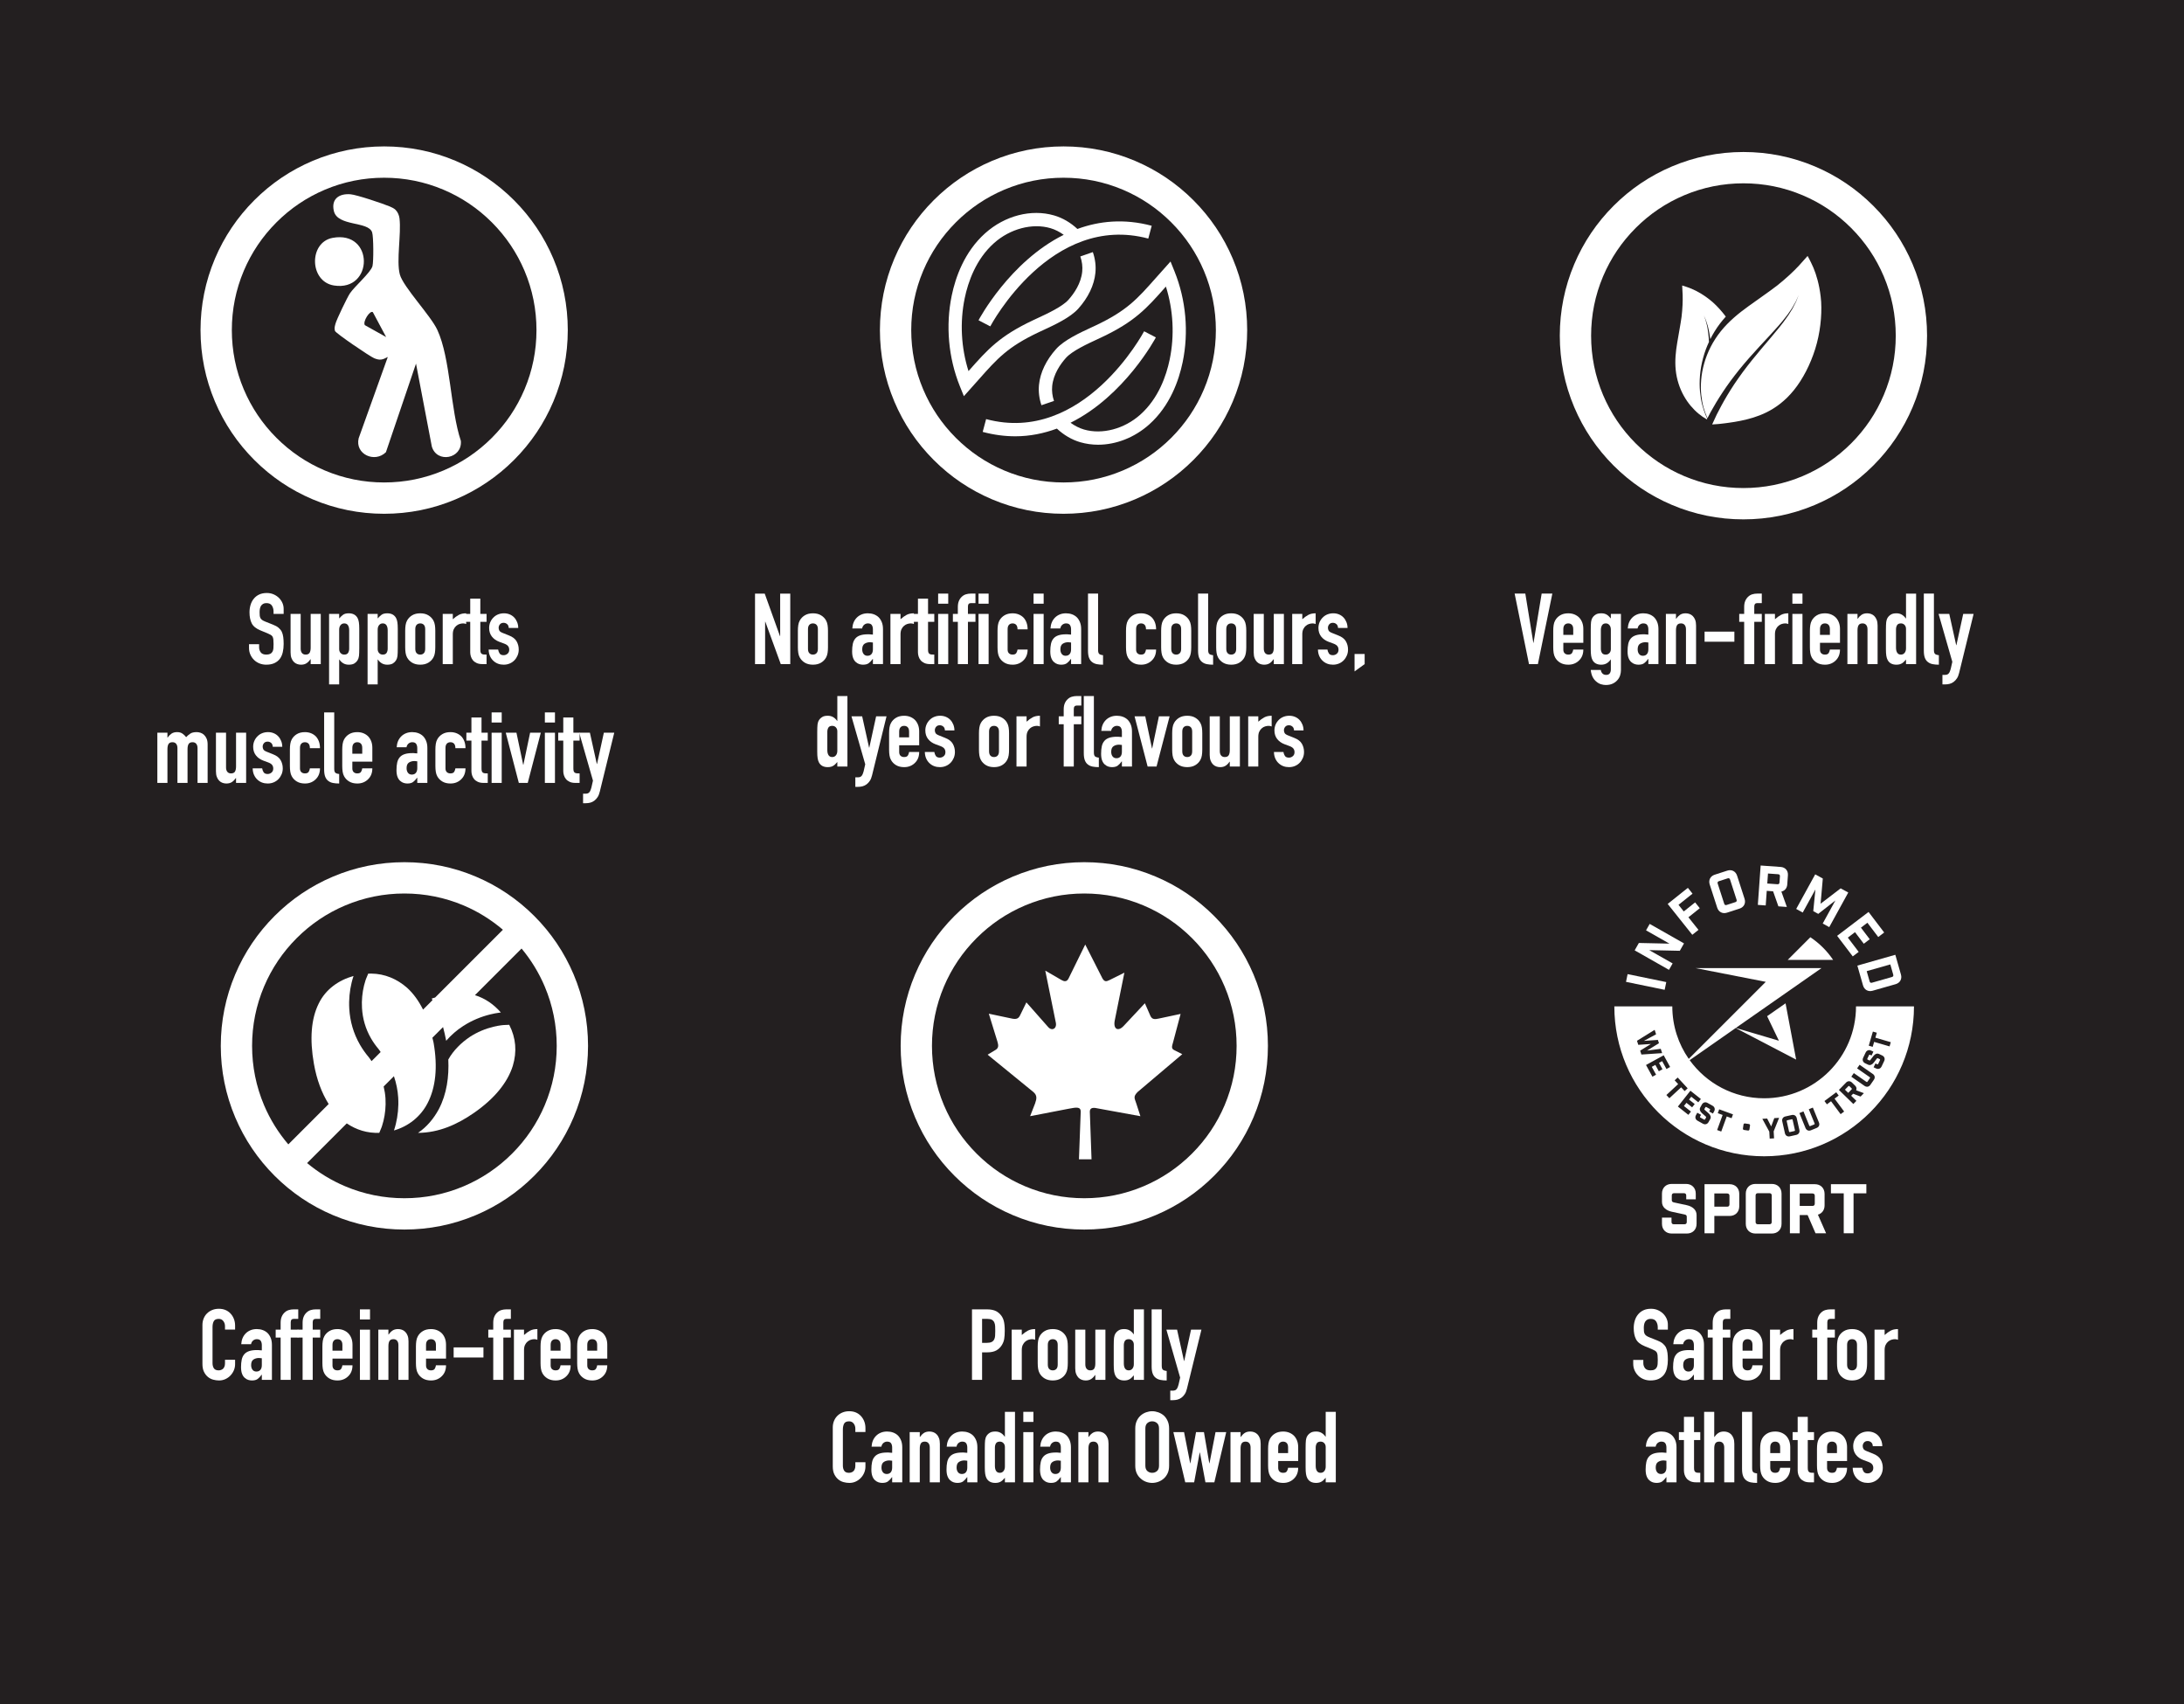 <svg viewBox="0 0 2000 1560" xmlns="http://www.w3.org/2000/svg"><defs><style>.cls-1{fill:#231f20;}.cls-2{fill:#fff;}</style></defs><g id="Layer_4"><rect height="1560" width="2000" class="cls-1"></rect><path d="M351.791,470.36c-22.695,0-44.719-4.448-65.46-13.221-20.026-8.47-38.008-20.593-53.447-36.032-15.439-15.439-27.562-33.421-36.032-53.447-8.773-20.741-13.221-42.765-13.221-65.46s4.448-44.719,13.221-65.46c8.47-20.026,20.593-38.008,36.032-53.447,15.439-15.439,33.421-27.562,53.447-36.032,20.741-8.773,42.765-13.221,65.46-13.221s44.719,4.448,65.46,13.221c20.026,8.47,38.008,20.593,53.447,36.032,15.439,15.439,27.562,33.421,36.032,53.447,8.773,20.741,13.221,42.765,13.221,65.46s-4.448,44.719-13.221,65.46c-8.47,20.026-20.593,38.008-36.032,53.447-15.439,15.439-33.421,27.562-53.447,36.032-20.741,8.773-42.765,13.221-65.46,13.221ZM351.791,162.713c-18.837,0-37.103,3.686-54.291,10.956-16.608,7.025-31.527,17.084-44.342,29.899-12.815,12.815-22.875,27.734-29.899,44.342-7.27,17.188-10.956,35.453-10.956,54.29s3.686,37.103,10.956,54.29c7.025,16.608,17.084,31.527,29.899,44.342,12.815,12.815,27.734,22.875,44.342,29.899,17.188,7.27,35.453,10.956,54.291,10.956s37.103-3.686,54.291-10.956c16.608-7.025,31.527-17.084,44.342-29.899,12.815-12.815,22.875-27.734,29.899-44.342,7.27-17.188,10.956-35.453,10.956-54.29s-3.686-37.103-10.956-54.29c-7.025-16.608-17.084-31.527-29.899-44.342-12.815-12.815-27.734-22.875-44.342-29.899-17.188-7.27-35.453-10.956-54.291-10.956Z" class="cls-2"></path><path d="M362.203,192.098c1.995,1.958,3.291,4.957,3.634,7.767,1.746,14.292-3.021,38.838.299,51.362,2.999,11.311,28.335,37.771,34.34,50.758,12.178,26.338,11.891,72.909,21.563,101.653,1.412,16.293-21.928,20.824-26.592,5.189l-14.494-75.929-27.543,81.085c-10.23,10.102-28.509,1.921-24.966-12.763l26.677-74.407c-5.001,2.652-7.223,3.27-12.466,1.136-3.95-1.608-35.279-22.899-35.913-25-.741-2.451-.148-4.25.468-6.568,1.062-3.997,10.709-24.041,13.227-27.822,4.091-6.144,19.216-19.298,20.653-24.935,1.088-4.266.996-26.861-.302-30.869-3.395-10.49-31.74-5.165-35.079-19.629-2.519-10.914,4.674-16.085,15.214-15.273,5.675.437,29.932,8.594,36.035,11.174,1.819.769,3.842,1.693,5.247,3.072ZM341.437,285.787c-2.732-1.984-9.537,8.877-7.305,11.896l19.482,10.879-12.177-22.774Z" class="cls-2"></path><path d="M304.584,217.765c38.2-7.08,37.717,49.355,1.256,43.599-22.675-3.58-23.179-39.536-1.256-43.599Z" class="cls-2"></path></g><g id="Layer_5"><polygon points="82.79 1223.239 106.761 1236.859 103.83 1242.021 82.471 1241.552 98.819 1250.841 96.265 1255.336 72.293 1241.716 75.224 1236.555 96.584 1237.024 80.236 1227.734 82.79 1223.239" class="cls-1"></polygon><polygon points="95.365 1209.288 109.468 1198.044 112.712 1202.114 102.921 1209.921 106.6 1214.531 114.532 1208.207 117.782 1212.277 109.844 1218.606 116.864 1227.408 112.553 1230.846 95.365 1209.288" class="cls-1"></polygon><polygon points="236.519 1225.486 231.957 1222.976 240.816 1206.869 228.843 1216.236 225.352 1214.319 226.853 1199.193 217.994 1215.299 213.431 1212.789 226.718 1188.629 232.02 1191.545 230.475 1209.138 244.505 1198.41 249.806 1201.322 236.519 1225.486" class="cls-1"></polygon><polygon points="274.9 1229.247 270.752 1232.4 263.177 1222.43 258.663 1225.858 264.804 1233.935 260.657 1237.088 254.515 1229.01 249.514 1232.81 257.094 1242.78 252.946 1245.933 242.03 1231.569 263.983 1214.883 274.9 1229.247" class="cls-1"></polygon><polygon points="82.79 1223.239 106.761 1236.859 103.83 1242.021 82.471 1241.552 98.819 1250.841 96.265 1255.336 72.293 1241.716 75.224 1236.555 96.584 1237.024 80.236 1227.734 82.79 1223.239" class="cls-1"></polygon><polygon points="95.365 1209.288 109.468 1198.044 112.712 1202.114 102.921 1209.921 106.6 1214.531 114.532 1208.207 117.782 1212.277 109.844 1218.606 116.864 1227.408 112.553 1230.846 95.365 1209.288" class="cls-1"></polygon><polygon points="236.519 1225.486 231.957 1222.976 240.816 1206.869 228.843 1216.236 225.352 1214.319 226.853 1199.193 217.994 1215.299 213.431 1212.789 226.718 1188.629 232.02 1191.545 230.475 1209.138 244.505 1198.41 249.806 1201.322 236.519 1225.486" class="cls-1"></polygon><polygon points="274.9 1229.247 270.752 1232.4 263.177 1222.43 258.663 1225.858 264.804 1233.935 260.657 1237.088 254.515 1229.01 249.514 1232.81 257.094 1242.78 252.946 1245.933 242.03 1231.569 263.983 1214.883 274.9 1229.247" class="cls-1"></polygon><path d="M259.752,562.02h-9.246v-2.085c0-2.114-.498-3.943-1.495-5.483-.997-1.541-2.674-2.312-5.031-2.312-1.269,0-2.297.242-3.082.725-.786.484-1.42,1.088-1.903,1.813-.484.786-.815,1.677-.997,2.674-.181.997-.271,2.039-.271,3.127,0,1.27.045,2.327.136,3.173.091.847.317,1.602.68,2.266.362.666.891,1.239,1.586,1.723.694.484,1.646.967,2.855,1.45l7.07,2.81c2.054.786,3.717,1.708,4.985,2.765,1.27,1.059,2.267,2.282,2.991,3.672.665,1.45,1.118,3.097,1.36,4.939.24,1.845.362,3.943.362,6.3,0,2.72-.272,5.243-.815,7.569-.544,2.327-1.421,4.306-2.629,5.937-1.27,1.693-2.932,3.022-4.985,3.989-2.056.966-4.563,1.45-7.523,1.45-2.236,0-4.321-.395-6.255-1.179-1.935-.784-3.596-1.872-4.985-3.264-1.391-1.389-2.493-3.005-3.309-4.849-.815-1.843-1.224-3.853-1.224-6.028v-3.444h9.246v2.9c0,1.692.498,3.218,1.495,4.578.997,1.359,2.674,2.039,5.031,2.039,1.57,0,2.794-.227,3.671-.68.875-.453,1.555-1.102,2.039-1.949.483-.846.771-1.858.861-3.036.091-1.179.136-2.493.136-3.943,0-1.691-.061-3.082-.181-4.17-.122-1.087-.363-1.963-.726-2.628-.424-.665-.982-1.208-1.677-1.632-.695-.422-1.617-.875-2.765-1.359l-6.617-2.72c-3.988-1.632-6.662-3.792-8.021-6.481-1.36-2.688-2.04-6.058-2.04-10.106,0-2.416.331-4.714.997-6.889.664-2.176,1.661-4.048,2.991-5.62,1.27-1.571,2.885-2.824,4.85-3.762,1.963-.937,4.306-1.405,7.025-1.405,2.296,0,4.396.424,6.3,1.269,1.903.848,3.549,1.965,4.939,3.354,2.779,2.9,4.17,6.225,4.17,9.971v4.532Z" class="cls-2"></path><path d="M293.743,562.02v45.957h-9.246v-4.441h-.182c-.967,1.45-2.13,2.644-3.489,3.58-1.36.937-3.098,1.405-5.212,1.405-1.149,0-2.298-.197-3.445-.59-1.148-.392-2.175-1.042-3.082-1.948-.906-.906-1.631-2.069-2.175-3.49-.544-1.419-.816-3.157-.816-5.212v-35.261h9.246v31.816c0,1.692.393,3.022,1.179,3.988.784.967,1.903,1.45,3.354,1.45,1.752,0,2.96-.544,3.626-1.632.664-1.088.997-2.658.997-4.713v-30.91h9.246Z" class="cls-2"></path><path d="M301.355,626.559v-64.539h9.246v4.17c1.147-1.329,2.325-2.447,3.535-3.354,1.208-.906,2.96-1.359,5.258-1.359,3.807,0,6.495,1.45,8.067,4.351.544,1.028.936,2.298,1.178,3.808.241,1.511.363,3.535.363,6.073v17.494c0,3.385-.091,5.832-.272,7.343-.362,3.021-1.753,5.288-4.17,6.798-1.209.784-2.961,1.179-5.257,1.179-1.813,0-3.431-.408-4.85-1.224-1.421-.816-2.645-1.979-3.671-3.49h-.182v22.752h-9.246ZM319.757,576.976c0-1.872-.362-3.383-1.088-4.532-.726-1.146-1.874-1.722-3.444-1.722-1.391,0-2.509.529-3.354,1.586-.848,1.058-1.27,2.434-1.27,4.124v17.857c0,1.45.438,2.645,1.314,3.58.875.938,1.979,1.405,3.309,1.405,1.752,0,2.946-.544,3.58-1.632.635-1.088.952-2.356.952-3.807v-16.86Z" class="cls-2"></path><path d="M336.615,626.559v-64.539h9.246v4.17c1.147-1.329,2.325-2.447,3.535-3.354,1.208-.906,2.96-1.359,5.258-1.359,3.807,0,6.495,1.45,8.067,4.351.544,1.028.936,2.298,1.178,3.808.241,1.511.363,3.535.363,6.073v17.494c0,3.385-.091,5.832-.272,7.343-.362,3.021-1.753,5.288-4.17,6.798-1.209.784-2.961,1.179-5.257,1.179-1.813,0-3.431-.408-4.85-1.224-1.421-.816-2.645-1.979-3.671-3.49h-.182v22.752h-9.246ZM355.017,576.976c0-1.872-.362-3.383-1.088-4.532-.726-1.146-1.874-1.722-3.444-1.722-1.391,0-2.509.529-3.354,1.586-.848,1.058-1.27,2.434-1.27,4.124v17.857c0,1.45.438,2.645,1.314,3.58.875.938,1.979,1.405,3.309,1.405,1.752,0,2.946-.544,3.58-1.632.635-1.088.952-2.356.952-3.807v-16.86Z" class="cls-2"></path><path d="M371.06,577.429c0-1.872.12-3.594.362-5.166.241-1.571.694-2.96,1.36-4.17,1.087-1.994,2.643-3.595,4.668-4.804,2.023-1.209,4.486-1.813,7.388-1.813,2.9,0,5.362.604,7.388,1.813,2.023,1.209,3.58,2.81,4.668,4.804.664,1.21,1.117,2.599,1.359,4.17.241,1.572.362,3.294.362,5.166v15.138c0,1.874-.121,3.597-.362,5.167-.242,1.572-.695,2.962-1.359,4.17-1.088,1.994-2.645,3.596-4.668,4.804-2.025,1.21-4.487,1.813-7.388,1.813-2.901,0-5.364-.604-7.388-1.813-2.025-1.208-3.581-2.81-4.668-4.804-.666-1.208-1.119-2.598-1.36-4.17-.242-1.57-.362-3.293-.362-5.167v-15.138ZM380.306,594.017c0,1.754.407,3.068,1.224,3.943.815.877,1.917,1.314,3.309,1.314,1.389,0,2.492-.438,3.309-1.314.815-.875,1.224-2.189,1.224-3.943v-18.038c0-1.752-.408-3.066-1.224-3.942-.816-.876-1.92-1.314-3.309-1.314-1.392,0-2.493.438-3.309,1.314-.816.876-1.224,2.19-1.224,3.942v18.038Z" class="cls-2"></path><path d="M405.413,607.977v-45.957h9.246v4.895c1.872-1.69,3.717-3.021,5.529-3.988,1.812-.966,4.048-1.45,6.708-1.45v9.79c-.906-.363-1.845-.544-2.811-.544-.967,0-2.01.167-3.127.498-1.119.333-2.13.893-3.036,1.677-.968.786-1.754,1.813-2.357,3.082-.604,1.27-.906,2.842-.906,4.714v27.284h-9.246Z" class="cls-2"></path><path d="M430.612,562.02v-13.959h9.246v13.959h5.711v7.252h-5.711v25.471c0,1.088.104,1.935.317,2.538.211.604.558,1.058,1.042,1.359.483.304,1.072.484,1.768.544.694.062,1.556.091,2.584.091v8.702h-3.808c-2.115,0-3.883-.332-5.303-.997-1.42-.664-2.554-1.51-3.398-2.538-.848-1.027-1.466-2.189-1.858-3.49-.394-1.299-.59-2.552-.59-3.762v-27.918h-4.622v-7.252h4.622Z" class="cls-2"></path><path d="M465.873,574.891c-.061-1.57-.56-2.749-1.495-3.535-.938-.784-2.01-1.178-3.219-1.178-1.45,0-2.568.469-3.354,1.405-.786.938-1.179,2.01-1.179,3.218,0,.847.212,1.677.635,2.492.422.816,1.51,1.557,3.264,2.221l5.438,2.176c3.444,1.33,5.815,3.143,7.115,5.438,1.299,2.298,1.949,4.805,1.949,7.523,0,1.935-.349,3.732-1.042,5.394-.696,1.663-1.647,3.127-2.855,4.396-1.21,1.269-2.66,2.266-4.352,2.991-1.692.725-3.535,1.088-5.529,1.088-3.747,0-6.889-1.179-9.427-3.535-1.269-1.147-2.297-2.584-3.082-4.306-.786-1.723-1.209-3.73-1.269-6.028h8.701c.182,1.27.619,2.447,1.314,3.535.694,1.088,1.918,1.632,3.671,1.632,1.329,0,2.522-.438,3.581-1.314,1.057-.875,1.586-2.099,1.586-3.671,0-1.27-.333-2.356-.997-3.264-.665-.906-1.874-1.69-3.626-2.356l-4.441-1.632c-2.9-1.088-5.182-2.703-6.844-4.85-1.662-2.144-2.492-4.759-2.492-7.841,0-1.933.362-3.73,1.088-5.393.725-1.662,1.722-3.097,2.991-4.306,1.208-1.208,2.628-2.131,4.26-2.765,1.632-.635,3.384-.952,5.258-.952,1.872,0,3.61.333,5.212.997,1.601.666,2.976,1.602,4.124,2.811,1.147,1.209,2.054,2.644,2.72,4.305.664,1.663.997,3.431.997,5.303h-8.702Z" class="cls-2"></path><path d="M144.092,716.75v-45.957h9.246v4.441h.182c.966-1.45,2.13-2.643,3.489-3.58,1.36-.937,3.097-1.405,5.212-1.405,1.994,0,3.656.484,4.986,1.45,1.328.968,2.416,2.025,3.263,3.173,1.147-1.27,2.416-2.356,3.807-3.264,1.39-.906,3.323-1.359,5.802-1.359,1.147,0,2.325.197,3.535.589,1.208.395,2.296,1.043,3.263,1.949s1.753,2.07,2.357,3.49c.604,1.42.906,3.158.906,5.212v35.261h-9.246v-31.816c0-1.691-.394-3.021-1.178-3.988-.786-.966-1.904-1.45-3.354-1.45-1.753,0-2.961.544-3.625,1.632-.666,1.087-.997,2.659-.997,4.713v30.91h-9.246v-31.816c0-1.691-.394-3.021-1.179-3.988-.786-.966-1.903-1.45-3.354-1.45-1.754,0-2.962.544-3.626,1.632-.666,1.087-.997,2.659-.997,4.713v30.91h-9.246Z" class="cls-2"></path><path d="M225.4,670.793v45.957h-9.246v-4.441h-.182c-.967,1.45-2.13,2.644-3.489,3.58-1.36.937-3.098,1.405-5.212,1.405-1.149,0-2.298-.197-3.445-.59-1.148-.392-2.175-1.042-3.082-1.948-.906-.906-1.631-2.069-2.175-3.49-.544-1.419-.816-3.157-.816-5.212v-35.261h9.246v31.816c0,1.692.393,3.022,1.179,3.988.784.967,1.903,1.45,3.354,1.45,1.752,0,2.96-.544,3.626-1.632.664-1.088.997-2.658.997-4.713v-30.91h9.246Z" class="cls-2"></path><path d="M249.782,683.665c-.061-1.57-.56-2.749-1.495-3.535-.938-.784-2.01-1.178-3.219-1.178-1.45,0-2.568.469-3.354,1.405-.786.938-1.179,2.01-1.179,3.218,0,.847.212,1.677.635,2.492.422.816,1.51,1.557,3.264,2.221l5.438,2.176c3.444,1.33,5.815,3.143,7.115,5.438,1.299,2.298,1.949,4.805,1.949,7.523,0,1.935-.349,3.732-1.042,5.394-.696,1.663-1.647,3.127-2.855,4.396-1.21,1.269-2.66,2.266-4.352,2.991-1.692.725-3.535,1.088-5.529,1.088-3.747,0-6.889-1.179-9.427-3.535-1.269-1.147-2.297-2.584-3.082-4.306-.786-1.723-1.209-3.73-1.269-6.028h8.701c.182,1.27.619,2.447,1.314,3.535.694,1.088,1.918,1.632,3.671,1.632,1.329,0,2.522-.438,3.581-1.314,1.057-.875,1.586-2.099,1.586-3.671,0-1.27-.333-2.356-.997-3.264-.665-.906-1.874-1.69-3.626-2.356l-4.441-1.632c-2.9-1.088-5.182-2.703-6.844-4.85-1.662-2.144-2.492-4.759-2.492-7.841,0-1.933.362-3.73,1.088-5.393.725-1.662,1.722-3.097,2.991-4.306,1.208-1.208,2.628-2.131,4.26-2.765,1.632-.635,3.384-.952,5.258-.952,1.872,0,3.61.333,5.212.997,1.601.666,2.976,1.602,4.124,2.811,1.147,1.209,2.054,2.644,2.72,4.305.664,1.663.997,3.431.997,5.303h-8.702Z" class="cls-2"></path><path d="M274.709,703.516c0,1.45.408,2.569,1.224,3.354.815.786,1.918,1.179,3.309,1.179,1.752,0,2.915-.513,3.49-1.541.573-1.026.92-2.054,1.042-3.082h9.246c0,4.05-1.239,7.312-3.717,9.79-1.21,1.269-2.66,2.266-4.351,2.991-1.692.725-3.597,1.088-5.711,1.088-2.9,0-5.363-.604-7.388-1.813-2.025-1.208-3.58-2.81-4.668-4.804-.666-1.208-1.119-2.598-1.359-4.17-.242-1.57-.363-3.293-.363-5.167v-15.138c0-1.872.121-3.594.363-5.166.24-1.571.693-2.96,1.359-4.17,1.088-1.994,2.643-3.595,4.668-4.804,2.024-1.209,4.487-1.813,7.388-1.813,2.114,0,4.033.362,5.756,1.088s3.187,1.723,4.396,2.991c2.416,2.72,3.626,6.255,3.626,10.605h-9.246c0-1.872-.408-3.248-1.224-4.124s-1.919-1.314-3.309-1.314c-1.391,0-2.493.438-3.309,1.314s-1.224,2.19-1.224,3.942v18.764Z" class="cls-2"></path><path d="M296.827,652.211h9.245v51.576c0,1.754.317,2.946.952,3.581s1.827,1.042,3.58,1.224v8.702c-2.116,0-4.02-.167-5.711-.499-1.692-.331-3.143-.981-4.351-1.948-1.209-.907-2.13-2.19-2.765-3.853s-.951-3.853-.951-6.572v-52.211Z" class="cls-2"></path><path d="M340.97,697.261h-18.31v6.255c0,1.45.407,2.569,1.224,3.354.815.786,1.917,1.179,3.309,1.179,1.752,0,2.914-.513,3.489-1.541.574-1.026.921-2.054,1.043-3.082h9.245c0,4.05-1.239,7.312-3.716,9.79-1.21,1.269-2.66,2.266-4.352,2.991-1.692.725-3.596,1.088-5.71,1.088-2.901,0-5.364-.604-7.388-1.813-2.025-1.208-3.581-2.81-4.668-4.804-.666-1.208-1.119-2.598-1.36-4.17-.242-1.57-.362-3.293-.362-5.167v-15.138c0-1.872.12-3.594.362-5.166.241-1.571.694-2.96,1.36-4.17,1.087-1.994,2.643-3.595,4.668-4.804,2.023-1.209,4.486-1.813,7.388-1.813,2.114,0,4.033.362,5.756,1.088,1.722.726,3.187,1.723,4.396,2.991,2.416,2.72,3.625,6.134,3.625,10.243v12.689ZM322.66,690.01h9.064v-5.258c0-1.752-.408-3.066-1.224-3.942-.816-.876-1.92-1.314-3.309-1.314-1.392,0-2.493.438-3.309,1.314-.816.876-1.224,2.19-1.224,3.942v5.258Z" class="cls-2"></path><path d="M382.122,716.75v-4.714h-.182c-1.21,1.692-2.434,2.991-3.671,3.897-1.239.907-2.978,1.36-5.212,1.36-1.088,0-2.191-.167-3.309-.499-1.119-.331-2.191-.951-3.218-1.858-1.028-.845-1.858-2.069-2.493-3.671-.635-1.601-.952-3.671-.952-6.209,0-2.598.212-4.879.635-6.844.422-1.963,1.208-3.61,2.357-4.94,1.087-1.269,2.567-2.221,4.441-2.854,1.872-.635,4.26-.952,7.161-.952h.997c.362,0,.693.031.997.091.301.061.664.091,1.087.091s.876.03,1.36.09v-4.804c0-1.57-.333-2.869-.997-3.897-.666-1.027-1.874-1.541-3.626-1.541-1.21,0-2.312.394-3.309,1.178-.997.786-1.647,1.936-1.949,3.445h-8.974c.241-4.109,1.632-7.434,4.17-9.972,1.208-1.208,2.658-2.159,4.351-2.854,1.691-.694,3.595-1.043,5.711-1.043,1.934,0,3.746.303,5.438.906,1.691.605,3.173,1.512,4.441,2.72,1.208,1.209,2.176,2.72,2.9,4.532.726,1.812,1.088,3.929,1.088,6.345v31.998h-9.245ZM382.122,696.99c-1.028-.182-1.874-.271-2.538-.271-1.994,0-3.702.469-5.122,1.404-1.42.938-2.13,2.645-2.13,5.122,0,1.753.422,3.172,1.27,4.26.845,1.088,2.023,1.632,3.535,1.632,1.57,0,2.794-.513,3.671-1.541.875-1.027,1.314-2.478,1.314-4.351v-6.255Z" class="cls-2"></path><path d="M407.955,703.516c0,1.45.408,2.569,1.224,3.354.815.786,1.918,1.179,3.309,1.179,1.752,0,2.915-.513,3.49-1.541.573-1.026.92-2.054,1.042-3.082h9.246c0,4.05-1.239,7.312-3.717,9.79-1.21,1.269-2.66,2.266-4.351,2.991-1.692.725-3.597,1.088-5.711,1.088-2.9,0-5.363-.604-7.388-1.813-2.025-1.208-3.58-2.81-4.668-4.804-.666-1.208-1.119-2.598-1.359-4.17-.242-1.57-.363-3.293-.363-5.167v-15.138c0-1.872.121-3.594.363-5.166.24-1.571.693-2.96,1.359-4.17,1.088-1.994,2.643-3.595,4.668-4.804,2.024-1.209,4.487-1.813,7.388-1.813,2.114,0,4.033.362,5.756,1.088s3.187,1.723,4.396,2.991c2.416,2.72,3.626,6.255,3.626,10.605h-9.246c0-1.872-.408-3.248-1.224-4.124s-1.919-1.314-3.309-1.314c-1.391,0-2.493.438-3.309,1.314s-1.224,2.19-1.224,3.942v18.764Z" class="cls-2"></path><path d="M431.703,670.793v-13.959h9.246v13.959h5.711v7.252h-5.711v25.471c0,1.088.104,1.935.317,2.538.211.604.558,1.058,1.042,1.359.483.304,1.072.484,1.768.544.694.062,1.556.091,2.584.091v8.702h-3.808c-2.115,0-3.883-.332-5.303-.997-1.42-.664-2.554-1.51-3.398-2.538-.848-1.027-1.466-2.189-1.858-3.49-.394-1.299-.59-2.552-.59-3.762v-27.918h-4.622v-7.252h4.622Z" class="cls-2"></path><path d="M450.194,661.458v-9.246h9.246v9.246h-9.246ZM450.194,716.75v-45.957h9.246v45.957h-9.246Z" class="cls-2"></path><path d="M495.244,670.793l-11.965,45.957h-8.158l-11.965-45.957h9.79l6.163,29.369h.182l6.164-29.369h9.789Z" class="cls-2"></path><path d="M498.96,661.458v-9.246h9.246v9.246h-9.246ZM498.96,716.75v-45.957h9.246v45.957h-9.246Z" class="cls-2"></path><path d="M515.819,670.793v-13.959h9.246v13.959h5.711v7.252h-5.711v25.471c0,1.088.104,1.935.317,2.538.211.604.558,1.058,1.042,1.359.483.304,1.072.484,1.768.544.694.062,1.556.091,2.584.091v8.702h-3.808c-2.115,0-3.883-.332-5.303-.997-1.42-.664-2.554-1.51-3.398-2.538-.848-1.027-1.466-2.189-1.858-3.49-.394-1.299-.59-2.552-.59-3.762v-27.918h-4.622v-7.252h4.622Z" class="cls-2"></path><path d="M530.413,670.793h9.79l6.345,28.644h.182l6.254-28.644h9.518l-13.233,53.934c-.484,2.054-1.164,3.746-2.04,5.076-.876,1.328-1.889,2.416-3.036,3.263-1.148.846-2.372,1.436-3.671,1.768-1.301.332-2.645.499-4.034.499h-2.538v-8.702h2.085c.906,0,1.691-.122,2.356-.362.665-.242,1.27-.786,1.813-1.632.482-.847.936-2.039,1.359-3.58.422-1.541.906-3.672,1.45-6.391l-12.6-43.872Z" class="cls-2"></path><path d="M691.414,607.978v-64.539h8.883l13.96,38.887h.181v-38.887h9.246v64.539h-8.702l-14.141-38.796h-.181v38.796h-9.246Z" class="cls-2"></path><path d="M730.662,577.43c0-1.872.12-3.594.362-5.166.241-1.571.694-2.96,1.36-4.17,1.087-1.994,2.643-3.595,4.668-4.804,2.023-1.209,4.486-1.813,7.388-1.813,2.9,0,5.362.604,7.388,1.813,2.023,1.209,3.58,2.81,4.668,4.804.664,1.21,1.117,2.599,1.359,4.17.241,1.572.362,3.294.362,5.166v15.138c0,1.874-.121,3.597-.362,5.167-.242,1.572-.695,2.962-1.359,4.17-1.088,1.994-2.645,3.596-4.668,4.804-2.025,1.21-4.487,1.813-7.388,1.813-2.901,0-5.364-.604-7.388-1.813-2.025-1.208-3.581-2.81-4.668-4.804-.666-1.208-1.119-2.598-1.36-4.17-.242-1.57-.362-3.293-.362-5.167v-15.138ZM739.908,594.018c0,1.754.407,3.068,1.224,3.943.815.877,1.917,1.314,3.309,1.314,1.389,0,2.492-.438,3.309-1.314.815-.875,1.224-2.189,1.224-3.943v-18.038c0-1.752-.408-3.066-1.224-3.942-.816-.876-1.92-1.314-3.309-1.314-1.392,0-2.493.438-3.309,1.314-.816.876-1.224,2.19-1.224,3.942v18.038Z" class="cls-2"></path><path d="M799.37,607.978v-4.714h-.182c-1.21,1.692-2.434,2.991-3.671,3.897-1.239.907-2.978,1.36-5.212,1.36-1.088,0-2.191-.167-3.309-.499-1.119-.331-2.191-.951-3.218-1.858-1.028-.845-1.858-2.069-2.493-3.671-.635-1.601-.952-3.671-.952-6.209,0-2.598.212-4.879.635-6.844.422-1.963,1.208-3.61,2.357-4.94,1.087-1.269,2.567-2.221,4.441-2.854,1.872-.635,4.26-.952,7.161-.952h.997c.362,0,.693.031.997.091.301.061.664.091,1.087.091s.876.03,1.36.09v-4.804c0-1.57-.333-2.869-.997-3.897-.666-1.027-1.874-1.541-3.626-1.541-1.21,0-2.312.394-3.309,1.178-.997.786-1.647,1.936-1.949,3.445h-8.974c.241-4.109,1.632-7.434,4.17-9.972,1.208-1.208,2.658-2.159,4.351-2.854,1.691-.694,3.595-1.043,5.711-1.043,1.934,0,3.746.303,5.438.906,1.691.605,3.173,1.512,4.441,2.72,1.208,1.209,2.176,2.72,2.9,4.532.726,1.812,1.088,3.929,1.088,6.345v31.998h-9.245ZM799.37,588.217c-1.028-.182-1.874-.271-2.538-.271-1.994,0-3.702.469-5.122,1.404-1.42.938-2.13,2.645-2.13,5.122,0,1.753.422,3.172,1.27,4.26.845,1.088,2.023,1.632,3.535,1.632,1.57,0,2.794-.513,3.671-1.541.875-1.027,1.314-2.478,1.314-4.351v-6.255Z" class="cls-2"></path><path d="M815.413,607.978v-45.957h9.246v4.895c1.872-1.69,3.717-3.021,5.529-3.988,1.812-.966,4.048-1.45,6.708-1.45v9.79c-.906-.363-1.845-.544-2.811-.544-.967,0-2.01.167-3.127.498-1.119.333-2.13.893-3.036,1.677-.968.786-1.754,1.813-2.357,3.082-.604,1.27-.906,2.842-.906,4.714v27.284h-9.246Z" class="cls-2"></path><path d="M840.612,562.021v-13.959h9.246v13.959h5.711v7.252h-5.711v25.471c0,1.088.104,1.935.317,2.538.211.604.558,1.058,1.042,1.359.483.304,1.072.484,1.768.544.694.062,1.556.091,2.584.091v8.702h-3.808c-2.115,0-3.883-.332-5.303-.997-1.42-.664-2.554-1.51-3.398-2.538-.848-1.027-1.466-2.189-1.858-3.49-.394-1.299-.59-2.552-.59-3.762v-27.918h-4.622v-7.252h4.622Z" class="cls-2"></path><path d="M859.104,552.685v-9.246h9.246v9.246h-9.246ZM859.104,607.978v-45.957h9.246v45.957h-9.246Z" class="cls-2"></path><path d="M877.142,607.978v-38.705h-4.532v-7.252h4.532v-6.255c0-2.234.331-4.124.997-5.665.664-1.541,1.571-2.824,2.72-3.853,1.088-1.026,2.341-1.752,3.762-2.175,1.419-.423,2.885-.635,4.396-.635h4.26v8.702h-4.17c-1.812,0-2.719,1.058-2.719,3.172v6.708h6.889v7.252h-6.889v38.705h-9.246Z" class="cls-2"></path><path d="M896.085,552.685v-9.246h9.246v9.246h-9.246ZM896.085,607.978v-45.957h9.246v45.957h-9.246Z" class="cls-2"></path><path d="M922.734,594.744c0,1.45.408,2.569,1.224,3.354.815.786,1.918,1.179,3.309,1.179,1.752,0,2.915-.513,3.49-1.541.573-1.026.92-2.054,1.042-3.082h9.246c0,4.05-1.239,7.312-3.717,9.79-1.21,1.269-2.66,2.266-4.351,2.991-1.692.725-3.597,1.088-5.711,1.088-2.9,0-5.363-.604-7.388-1.813-2.025-1.208-3.58-2.81-4.668-4.804-.666-1.208-1.119-2.598-1.359-4.17-.242-1.57-.363-3.293-.363-5.167v-15.138c0-1.872.121-3.594.363-5.166.24-1.571.693-2.96,1.359-4.17,1.088-1.994,2.643-3.595,4.668-4.804,2.024-1.209,4.487-1.813,7.388-1.813,2.114,0,4.033.362,5.756,1.088s3.187,1.723,4.396,2.991c2.416,2.72,3.626,6.255,3.626,10.605h-9.246c0-1.872-.408-3.248-1.224-4.124s-1.919-1.314-3.309-1.314c-1.391,0-2.493.438-3.309,1.314s-1.224,2.19-1.224,3.942v18.764Z" class="cls-2"></path><path d="M946.482,552.685v-9.246h9.246v9.246h-9.246ZM946.482,607.978v-45.957h9.246v45.957h-9.246Z" class="cls-2"></path><path d="M980.837,607.978v-4.714h-.182c-1.21,1.692-2.434,2.991-3.671,3.897-1.239.907-2.978,1.36-5.212,1.36-1.088,0-2.191-.167-3.309-.499-1.119-.331-2.191-.951-3.218-1.858-1.028-.845-1.858-2.069-2.493-3.671-.635-1.601-.952-3.671-.952-6.209,0-2.598.212-4.879.635-6.844.422-1.963,1.208-3.61,2.357-4.94,1.087-1.269,2.567-2.221,4.441-2.854,1.872-.635,4.26-.952,7.161-.952h.997c.362,0,.693.031.997.091.301.061.664.091,1.087.091s.876.03,1.36.09v-4.804c0-1.57-.333-2.869-.997-3.897-.666-1.027-1.874-1.541-3.626-1.541-1.21,0-2.312.394-3.309,1.178-.997.786-1.647,1.936-1.949,3.445h-8.974c.241-4.109,1.632-7.434,4.17-9.972,1.208-1.208,2.658-2.159,4.351-2.854,1.691-.694,3.595-1.043,5.711-1.043,1.934,0,3.746.303,5.438.906,1.691.605,3.173,1.512,4.441,2.72,1.208,1.209,2.176,2.72,2.9,4.532.726,1.812,1.088,3.929,1.088,6.345v31.998h-9.245ZM980.837,588.217c-1.028-.182-1.874-.271-2.538-.271-1.994,0-3.702.469-5.122,1.404-1.42.938-2.13,2.645-2.13,5.122,0,1.753.422,3.172,1.27,4.26.845,1.088,2.023,1.632,3.535,1.632,1.57,0,2.794-.513,3.671-1.541.875-1.027,1.314-2.478,1.314-4.351v-6.255Z" class="cls-2"></path><path d="M996.337,543.439h9.245v51.576c0,1.754.317,2.946.952,3.581s1.827,1.042,3.58,1.224v8.702c-2.116,0-4.02-.167-5.711-.499-1.692-.331-3.143-.981-4.351-1.948-1.209-.907-2.13-2.19-2.765-3.853s-.951-3.853-.951-6.572v-52.211Z" class="cls-2"></path><path d="M1040.389,594.744c0,1.45.408,2.569,1.224,3.354.815.786,1.918,1.179,3.309,1.179,1.752,0,2.915-.513,3.49-1.541.573-1.026.92-2.054,1.042-3.082h9.246c0,4.05-1.239,7.312-3.717,9.79-1.21,1.269-2.66,2.266-4.351,2.991-1.692.725-3.597,1.088-5.711,1.088-2.9,0-5.363-.604-7.388-1.813-2.025-1.208-3.58-2.81-4.668-4.804-.666-1.208-1.119-2.598-1.359-4.17-.242-1.57-.363-3.293-.363-5.167v-15.138c0-1.872.121-3.594.363-5.166.24-1.571.693-2.96,1.359-4.17,1.088-1.994,2.643-3.595,4.668-4.804,2.024-1.209,4.487-1.813,7.388-1.813,2.114,0,4.033.362,5.756,1.088s3.187,1.723,4.396,2.991c2.416,2.72,3.626,6.255,3.626,10.605h-9.246c0-1.872-.408-3.248-1.224-4.124s-1.919-1.314-3.309-1.314c-1.391,0-2.493.438-3.309,1.314s-1.224,2.19-1.224,3.942v18.764Z" class="cls-2"></path><path d="M1063.321,577.43c0-1.872.12-3.594.362-5.166.241-1.571.694-2.96,1.36-4.17,1.087-1.994,2.643-3.595,4.668-4.804,2.023-1.209,4.486-1.813,7.388-1.813,2.9,0,5.362.604,7.388,1.813,2.023,1.209,3.58,2.81,4.668,4.804.664,1.21,1.117,2.599,1.359,4.17.241,1.572.362,3.294.362,5.166v15.138c0,1.874-.121,3.597-.362,5.167-.242,1.572-.695,2.962-1.359,4.17-1.088,1.994-2.645,3.596-4.668,4.804-2.025,1.21-4.487,1.813-7.388,1.813-2.901,0-5.364-.604-7.388-1.813-2.025-1.208-3.581-2.81-4.668-4.804-.666-1.208-1.119-2.598-1.36-4.17-.242-1.57-.362-3.293-.362-5.167v-15.138ZM1072.567,594.018c0,1.754.407,3.068,1.224,3.943.815.877,1.917,1.314,3.309,1.314,1.389,0,2.492-.438,3.309-1.314.815-.875,1.224-2.189,1.224-3.943v-18.038c0-1.752-.408-3.066-1.224-3.942-.816-.876-1.92-1.314-3.309-1.314-1.392,0-2.493.438-3.309,1.314-.816.876-1.224,2.19-1.224,3.942v18.038Z" class="cls-2"></path><path d="M1097.132,543.439h9.245v51.576c0,1.754.317,2.946.952,3.581s1.827,1.042,3.58,1.224v8.702c-2.116,0-4.02-.167-5.711-.499-1.692-.331-3.143-.981-4.351-1.948-1.209-.907-2.13-2.19-2.765-3.853s-.951-3.853-.951-6.572v-52.211Z" class="cls-2"></path><path d="M1113.719,577.43c0-1.872.12-3.594.362-5.166.241-1.571.694-2.96,1.36-4.17,1.087-1.994,2.643-3.595,4.668-4.804,2.023-1.209,4.486-1.813,7.388-1.813,2.9,0,5.362.604,7.388,1.813,2.023,1.209,3.58,2.81,4.668,4.804.664,1.21,1.117,2.599,1.359,4.17.241,1.572.362,3.294.362,5.166v15.138c0,1.874-.121,3.597-.362,5.167-.242,1.572-.695,2.962-1.359,4.17-1.088,1.994-2.645,3.596-4.668,4.804-2.025,1.21-4.487,1.813-7.388,1.813-2.901,0-5.364-.604-7.388-1.813-2.025-1.208-3.581-2.81-4.668-4.804-.666-1.208-1.119-2.598-1.36-4.17-.242-1.57-.362-3.293-.362-5.167v-15.138ZM1122.965,594.018c0,1.754.407,3.068,1.224,3.943.815.877,1.917,1.314,3.309,1.314,1.389,0,2.492-.438,3.309-1.314.815-.875,1.224-2.189,1.224-3.943v-18.038c0-1.752-.408-3.066-1.224-3.942-.816-.876-1.92-1.314-3.309-1.314-1.392,0-2.493.438-3.309,1.314-.816.876-1.224,2.19-1.224,3.942v18.038Z" class="cls-2"></path><path d="M1175.72,562.021v45.957h-9.246v-4.441h-.182c-.967,1.45-2.13,2.644-3.489,3.58-1.36.937-3.098,1.405-5.212,1.405-1.149,0-2.298-.197-3.445-.59-1.148-.392-2.175-1.042-3.082-1.948-.906-.906-1.631-2.069-2.175-3.49-.544-1.419-.816-3.157-.816-5.212v-35.261h9.246v31.816c0,1.692.393,3.022,1.179,3.988.784.967,1.903,1.45,3.354,1.45,1.752,0,2.96-.544,3.626-1.632.664-1.088.997-2.658.997-4.713v-30.91h9.246Z" class="cls-2"></path><path d="M1183.332,607.978v-45.957h9.246v4.895c1.872-1.69,3.717-3.021,5.529-3.988,1.812-.966,4.048-1.45,6.708-1.45v9.79c-.906-.363-1.845-.544-2.811-.544-.967,0-2.01.167-3.127.498-1.119.333-2.13.893-3.036,1.677-.968.786-1.754,1.813-2.357,3.082-.604,1.27-.906,2.842-.906,4.714v27.284h-9.246Z" class="cls-2"></path><path d="M1225.301,574.892c-.061-1.57-.56-2.749-1.495-3.535-.938-.784-2.01-1.178-3.219-1.178-1.45,0-2.568.469-3.354,1.405-.786.938-1.179,2.01-1.179,3.218,0,.847.212,1.677.635,2.492.422.816,1.51,1.557,3.264,2.221l5.438,2.176c3.444,1.33,5.815,3.143,7.115,5.438,1.299,2.298,1.949,4.805,1.949,7.523,0,1.935-.349,3.732-1.042,5.394-.696,1.663-1.647,3.127-2.855,4.396-1.21,1.269-2.66,2.266-4.352,2.991-1.692.725-3.535,1.088-5.529,1.088-3.747,0-6.889-1.179-9.427-3.535-1.269-1.147-2.297-2.584-3.082-4.306-.786-1.723-1.209-3.73-1.269-6.028h8.701c.182,1.27.619,2.447,1.314,3.535.694,1.088,1.918,1.632,3.671,1.632,1.329,0,2.522-.438,3.581-1.314,1.057-.875,1.586-2.099,1.586-3.671,0-1.27-.333-2.356-.997-3.264-.665-.906-1.874-1.69-3.626-2.356l-4.441-1.632c-2.9-1.088-5.182-2.703-6.844-4.85-1.662-2.144-2.492-4.759-2.492-7.841,0-1.933.362-3.73,1.088-5.393.725-1.662,1.722-3.097,2.991-4.306,1.208-1.208,2.628-2.131,4.26-2.765,1.632-.635,3.384-.952,5.258-.952,1.872,0,3.61.333,5.212.997,1.601.666,2.976,1.602,4.124,2.811,1.147,1.209,2.054,2.644,2.72,4.305.664,1.663.997,3.431.997,5.303h-8.702Z" class="cls-2"></path><path d="M1240.438,614.685v-15.953h9.246v9.246l-9.246,6.707Z" class="cls-2"></path><path d="M766.782,701.768v-4.17c-.604.666-1.179,1.284-1.723,1.858-.544.575-1.148,1.073-1.812,1.495-.666.424-1.421.757-2.267.997-.847.241-1.844.363-2.991.363-3.867,0-6.558-1.45-8.067-4.352-.544-1.026-.938-2.296-1.178-3.807-.242-1.51-.363-3.535-.363-6.073v-17.494c0-3.323.091-5.771.272-7.343.362-3.021,1.781-5.287,4.26-6.798,1.147-.785,2.87-1.179,5.167-1.179,1.813,0,3.429.408,4.85,1.224,1.419.816,2.643,1.98,3.671,3.49h.182v-22.752h9.246v64.539h-9.246ZM757.627,686.811c0,1.874.362,3.386,1.088,4.532.725,1.149,1.872,1.723,3.444,1.723,1.39,0,2.507-.528,3.354-1.586.846-1.057,1.27-2.433,1.27-4.125v-17.856c0-1.45-.439-2.643-1.314-3.581-.877-.936-1.98-1.404-3.309-1.404-1.753,0-2.946.544-3.58,1.632-.635,1.087-.952,2.356-.952,3.807v16.859Z" class="cls-2"></path><path d="M779.743,655.811h9.79l6.345,28.644h.182l6.254-28.644h9.518l-13.233,53.934c-.484,2.054-1.164,3.746-2.04,5.076-.876,1.328-1.889,2.416-3.036,3.263-1.148.846-2.372,1.436-3.671,1.768-1.301.332-2.645.499-4.034.499h-2.538v-8.702h2.085c.906,0,1.691-.122,2.356-.362.665-.242,1.27-.786,1.813-1.632.482-.847.936-2.039,1.359-3.58.422-1.541.906-3.672,1.45-6.391l-12.6-43.872Z" class="cls-2"></path><path d="M841.743,682.279h-18.31v6.255c0,1.45.407,2.569,1.224,3.354.815.786,1.917,1.179,3.309,1.179,1.752,0,2.914-.513,3.489-1.541.574-1.026.921-2.054,1.043-3.082h9.245c0,4.05-1.239,7.312-3.716,9.79-1.21,1.269-2.66,2.266-4.352,2.991-1.692.725-3.596,1.088-5.71,1.088-2.901,0-5.364-.604-7.388-1.813-2.025-1.208-3.581-2.81-4.668-4.804-.666-1.208-1.119-2.598-1.36-4.17-.242-1.57-.362-3.293-.362-5.167v-15.138c0-1.872.12-3.594.362-5.166.241-1.571.694-2.96,1.36-4.17,1.087-1.994,2.643-3.595,4.668-4.804,2.023-1.209,4.486-1.813,7.388-1.813,2.114,0,4.033.362,5.756,1.088,1.722.726,3.187,1.723,4.396,2.991,2.416,2.72,3.625,6.134,3.625,10.243v12.689ZM823.434,675.028h9.064v-5.258c0-1.752-.408-3.066-1.224-3.942-.816-.876-1.92-1.314-3.309-1.314-1.392,0-2.493.438-3.309,1.314-.816.876-1.224,2.19-1.224,3.942v5.258Z" class="cls-2"></path><path d="M865.311,668.682c-.061-1.57-.56-2.749-1.495-3.535-.938-.784-2.01-1.178-3.219-1.178-1.45,0-2.568.469-3.354,1.405-.786.938-1.179,2.01-1.179,3.218,0,.847.212,1.677.635,2.492.422.816,1.51,1.557,3.264,2.221l5.438,2.176c3.444,1.33,5.815,3.143,7.115,5.438,1.299,2.298,1.949,4.805,1.949,7.523,0,1.935-.349,3.732-1.042,5.394-.696,1.663-1.647,3.127-2.855,4.396-1.21,1.269-2.66,2.266-4.352,2.991-1.692.725-3.535,1.088-5.529,1.088-3.747,0-6.889-1.179-9.427-3.535-1.269-1.147-2.297-2.584-3.082-4.306-.786-1.723-1.209-3.73-1.269-6.028h8.701c.182,1.27.619,2.447,1.314,3.535.694,1.088,1.918,1.632,3.671,1.632,1.329,0,2.522-.438,3.581-1.314,1.057-.875,1.586-2.099,1.586-3.671,0-1.27-.333-2.356-.997-3.264-.665-.906-1.874-1.69-3.626-2.356l-4.441-1.632c-2.9-1.088-5.182-2.703-6.844-4.85-1.662-2.144-2.492-4.759-2.492-7.841,0-1.933.362-3.73,1.088-5.393.725-1.662,1.722-3.097,2.991-4.306,1.208-1.208,2.628-2.131,4.26-2.765,1.632-.635,3.384-.952,5.258-.952,1.872,0,3.61.333,5.212.997,1.601.666,2.976,1.602,4.124,2.811,1.147,1.209,2.054,2.644,2.72,4.305.664,1.663.997,3.431.997,5.303h-8.702Z" class="cls-2"></path><path d="M896.491,671.22c0-1.872.12-3.594.362-5.166.241-1.571.694-2.96,1.36-4.17,1.087-1.994,2.643-3.595,4.668-4.804,2.023-1.209,4.486-1.813,7.388-1.813,2.9,0,5.362.604,7.388,1.813,2.023,1.209,3.58,2.81,4.668,4.804.664,1.21,1.117,2.599,1.359,4.17.241,1.572.362,3.294.362,5.166v15.138c0,1.874-.121,3.597-.362,5.167-.242,1.572-.695,2.962-1.359,4.17-1.088,1.994-2.645,3.596-4.668,4.804-2.025,1.21-4.487,1.813-7.388,1.813-2.901,0-5.364-.604-7.388-1.813-2.025-1.208-3.581-2.81-4.668-4.804-.666-1.208-1.119-2.598-1.36-4.17-.242-1.57-.362-3.293-.362-5.167v-15.138ZM905.737,687.808c0,1.754.407,3.068,1.224,3.943.815.877,1.917,1.314,3.309,1.314,1.389,0,2.492-.438,3.309-1.314.815-.875,1.224-2.189,1.224-3.943v-18.038c0-1.752-.408-3.066-1.224-3.942-.816-.876-1.92-1.314-3.309-1.314-1.392,0-2.493.438-3.309,1.314-.816.876-1.224,2.19-1.224,3.942v18.038Z" class="cls-2"></path><path d="M930.845,701.768v-45.957h9.246v4.895c1.872-1.69,3.717-3.021,5.529-3.988,1.812-.966,4.048-1.45,6.708-1.45v9.79c-.906-.363-1.845-.544-2.811-.544-.967,0-2.01.167-3.127.498-1.119.333-2.13.893-3.036,1.677-.968.786-1.754,1.813-2.357,3.082-.604,1.27-.906,2.842-.906,4.714v27.284h-9.246Z" class="cls-2"></path><path d="M974.082,701.768v-38.705h-4.532v-7.252h4.532v-6.255c0-2.234.331-4.124.997-5.665.664-1.541,1.571-2.824,2.72-3.853,1.088-1.026,2.341-1.752,3.762-2.175,1.419-.423,2.885-.635,4.396-.635h4.26v8.702h-4.17c-1.812,0-2.719,1.058-2.719,3.172v6.708h6.889v7.252h-6.889v38.705h-9.246Z" class="cls-2"></path><path d="M992.482,637.229h9.245v51.576c0,1.754.317,2.946.952,3.581s1.827,1.042,3.58,1.224v8.702c-2.116,0-4.02-.167-5.711-.499-1.692-.331-3.143-.981-4.351-1.948-1.209-.907-2.13-2.19-2.765-3.853s-.951-3.853-.951-6.572v-52.211Z" class="cls-2"></path><path d="M1027.38,701.768v-4.714h-.182c-1.21,1.692-2.434,2.991-3.671,3.897-1.239.907-2.978,1.36-5.212,1.36-1.088,0-2.191-.167-3.309-.499-1.119-.331-2.191-.951-3.218-1.858-1.028-.845-1.858-2.069-2.493-3.671-.635-1.601-.952-3.671-.952-6.209,0-2.598.212-4.879.635-6.844.422-1.963,1.208-3.61,2.357-4.94,1.087-1.269,2.567-2.221,4.441-2.854,1.872-.635,4.26-.952,7.161-.952h.997c.362,0,.693.031.997.091.301.061.664.091,1.087.091s.876.03,1.36.09v-4.804c0-1.57-.333-2.869-.997-3.897-.666-1.027-1.874-1.541-3.626-1.541-1.21,0-2.312.394-3.309,1.178-.997.786-1.647,1.936-1.949,3.445h-8.974c.241-4.109,1.632-7.434,4.17-9.972,1.208-1.208,2.658-2.159,4.351-2.854,1.691-.694,3.595-1.043,5.711-1.043,1.934,0,3.746.303,5.438.906,1.691.605,3.173,1.512,4.441,2.72,1.208,1.209,2.176,2.72,2.9,4.532.726,1.812,1.088,3.929,1.088,6.345v31.998h-9.245ZM1027.38,682.007c-1.028-.182-1.874-.271-2.538-.271-1.994,0-3.702.469-5.122,1.404-1.42.938-2.13,2.645-2.13,5.122,0,1.753.422,3.172,1.27,4.26.845,1.088,2.023,1.632,3.535,1.632,1.57,0,2.794-.513,3.671-1.541.875-1.027,1.314-2.478,1.314-4.351v-6.255Z" class="cls-2"></path><path d="M1071.07,655.811l-11.965,45.957h-8.158l-11.965-45.957h9.79l6.163,29.369h.182l6.164-29.369h9.789Z" class="cls-2"></path><path d="M1073.427,671.22c0-1.872.12-3.594.362-5.166.241-1.571.694-2.96,1.36-4.17,1.087-1.994,2.643-3.595,4.668-4.804,2.023-1.209,4.486-1.813,7.388-1.813,2.9,0,5.362.604,7.388,1.813,2.023,1.209,3.58,2.81,4.668,4.804.664,1.21,1.117,2.599,1.359,4.17.241,1.572.362,3.294.362,5.166v15.138c0,1.874-.121,3.597-.362,5.167-.242,1.572-.695,2.962-1.359,4.17-1.088,1.994-2.645,3.596-4.668,4.804-2.025,1.21-4.487,1.813-7.388,1.813-2.901,0-5.364-.604-7.388-1.813-2.025-1.208-3.581-2.81-4.668-4.804-.666-1.208-1.119-2.598-1.36-4.17-.242-1.57-.362-3.293-.362-5.167v-15.138ZM1082.673,687.808c0,1.754.407,3.068,1.224,3.943.815.877,1.917,1.314,3.309,1.314,1.389,0,2.492-.438,3.309-1.314.815-.875,1.224-2.189,1.224-3.943v-18.038c0-1.752-.408-3.066-1.224-3.942-.816-.876-1.92-1.314-3.309-1.314-1.392,0-2.493.438-3.309,1.314-.816.876-1.224,2.19-1.224,3.942v18.038Z" class="cls-2"></path><path d="M1135.428,655.811v45.957h-9.246v-4.441h-.182c-.967,1.45-2.13,2.644-3.489,3.58-1.36.937-3.098,1.405-5.212,1.405-1.149,0-2.298-.197-3.445-.59-1.148-.392-2.175-1.042-3.082-1.948-.906-.906-1.631-2.069-2.175-3.49-.544-1.419-.816-3.157-.816-5.212v-35.261h9.246v31.816c0,1.692.393,3.022,1.179,3.988.784.967,1.903,1.45,3.354,1.45,1.752,0,2.96-.544,3.626-1.632.664-1.088.997-2.658.997-4.713v-30.91h9.246Z" class="cls-2"></path><path d="M1143.04,701.768v-45.957h9.246v4.895c1.872-1.69,3.717-3.021,5.529-3.988,1.812-.966,4.048-1.45,6.708-1.45v9.79c-.906-.363-1.845-.544-2.811-.544-.967,0-2.01.167-3.127.498-1.119.333-2.13.893-3.036,1.677-.968.786-1.754,1.813-2.357,3.082-.604,1.27-.906,2.842-.906,4.714v27.284h-9.246Z" class="cls-2"></path><path d="M1185.009,668.682c-.061-1.57-.56-2.749-1.495-3.535-.938-.784-2.01-1.178-3.219-1.178-1.45,0-2.568.469-3.354,1.405-.786.938-1.179,2.01-1.179,3.218,0,.847.212,1.677.635,2.492.422.816,1.51,1.557,3.264,2.221l5.438,2.176c3.444,1.33,5.815,3.143,7.115,5.438,1.299,2.298,1.949,4.805,1.949,7.523,0,1.935-.349,3.732-1.042,5.394-.696,1.663-1.647,3.127-2.855,4.396-1.21,1.269-2.66,2.266-4.352,2.991-1.692.725-3.535,1.088-5.529,1.088-3.747,0-6.889-1.179-9.427-3.535-1.269-1.147-2.297-2.584-3.082-4.306-.786-1.723-1.209-3.73-1.269-6.028h8.701c.182,1.27.619,2.447,1.314,3.535.694,1.088,1.918,1.632,3.671,1.632,1.329,0,2.522-.438,3.581-1.314,1.057-.875,1.586-2.099,1.586-3.671,0-1.27-.333-2.356-.997-3.264-.665-.906-1.874-1.69-3.626-2.356l-4.441-1.632c-2.9-1.088-5.182-2.703-6.844-4.85-1.662-2.144-2.492-4.759-2.492-7.841,0-1.933.362-3.73,1.088-5.393.725-1.662,1.722-3.097,2.991-4.306,1.208-1.208,2.628-2.131,4.26-2.765,1.632-.635,3.384-.952,5.258-.952,1.872,0,3.61.333,5.212.997,1.601.666,2.976,1.602,4.124,2.811,1.147,1.209,2.054,2.644,2.72,4.305.664,1.663.997,3.431.997,5.303h-8.702Z" class="cls-2"></path><path d="M973.946,470.36c-22.695,0-44.719-4.448-65.46-13.221-20.026-8.47-38.008-20.593-53.447-36.032-15.439-15.439-27.562-33.421-36.032-53.447-8.773-20.741-13.221-42.765-13.221-65.46s4.448-44.719,13.221-65.46c8.47-20.026,20.593-38.008,36.032-53.447,15.439-15.439,33.421-27.562,53.447-36.032,20.741-8.773,42.765-13.221,65.46-13.221s44.719,4.448,65.46,13.221c20.026,8.47,38.008,20.593,53.447,36.032,15.439,15.439,27.562,33.421,36.032,53.447,8.773,20.741,13.221,42.765,13.221,65.46s-4.448,44.719-13.221,65.46c-8.47,20.026-20.593,38.008-36.032,53.447-15.439,15.439-33.421,27.562-53.447,36.032-20.741,8.773-42.765,13.221-65.46,13.221ZM973.946,162.713c-18.837,0-37.103,3.686-54.291,10.956-16.608,7.025-31.527,17.084-44.342,29.899-12.815,12.815-22.875,27.734-29.899,44.342-7.27,17.188-10.956,35.453-10.956,54.29s3.686,37.103,10.956,54.29c7.025,16.608,17.084,31.527,29.899,44.342,12.815,12.815,27.734,22.875,44.342,29.899,17.188,7.27,35.453,10.956,54.291,10.956s37.103-3.686,54.291-10.956c16.608-7.025,31.527-17.084,44.342-29.899,12.815-12.815,22.875-27.734,29.899-44.342,7.27-17.188,10.956-35.453,10.956-54.29s-3.686-37.103-10.956-54.29c-7.025-16.608-17.084-31.527-29.899-44.342-12.815-12.815-27.734-22.875-44.342-29.899-17.188-7.27-35.453-10.956-54.291-10.956Z" class="cls-2"></path><path d="M1075.552,248.42l-3.65-9.023-13.437,15.049c-17.17,19.392-26.626,30.074-55.314,43.589l-3.721,1.73c-10.522,4.876-24.955,11.553-32.278,19.73-9.136,10.185-14.551,21.501-15.689,32.734-.604,6.239.142,12.543,2.24,18.734l11.494-3.887c-1.54-4.55-2.097-9.148-1.659-13.651,1.102-10.919,7.489-20.073,12.644-25.832,5.664-6.316,19.315-12.638,28.344-16.82l3.792-1.766c30.951-14.575,41.604-26.596,59.236-46.521l.118-.136c6.778,21.46,8.022,44.827,3.46,66.808-3.069,14.782-10.214,35.519-26.827,50.373-14.693,13.147-34.968,18.533-51.64,13.68-4.338-1.261-8.503-3.438-12.318-6.191,49.499-24.563,77.742-77.353,78.142-78.131l-10.759-5.605c-.545,1.043-55.681,104.193-144.695,80.394l-3.128,11.719c10.392,2.779,20.334,4.023,29.837,4.023,13.705,0,26.374-2.733,38.105-7.036,6.196,5.783,13.598,10.204,21.428,12.475,5.297,1.535,10.783,2.287,16.341,2.287,16.412-.006,33.309-6.529,46.77-18.568,19.078-17.052,27.183-40.383,30.619-56.955,5.735-27.55,3.081-57.097-7.453-83.202Z" class="cls-2"></path><path d="M951.427,304.048l3.744-1.736c10.522-4.87,24.932-11.541,32.255-19.718,9.136-10.185,14.551-21.501,15.689-32.729.628-6.351-.166-12.762-2.346-19.06l-11.47,3.981c1.612,4.621,2.192,9.296,1.742,13.876-1.102,10.919-7.489,20.073-12.644,25.832-5.664,6.31-19.303,12.626-28.32,16.803l-3.816,1.777c-30.951,14.581-41.604,26.602-59.236,46.527l-.118.13c-6.778-21.46-8.022-44.827-3.46-66.802,3.069-14.788,10.214-35.531,26.827-50.379,14.705-13.135,34.992-18.509,51.64-13.674,4.28,1.242,8.407,3.39,12.193,6.102-49.49,24.565-77.611,77.437-78.018,78.214l10.759,5.605c.545-1.043,55.515-104.205,144.695-80.388l3.128-11.719c-25.397-6.777-48.17-4.36-68.03,2.926-6.193-5.784-13.46-10.098-21.34-12.388-20.891-6.067-45.1.166-63.111,16.281-19.078,17.046-27.183,40.383-30.619,56.955-5.735,27.544-3.081,57.097,7.453,83.202l3.65,9.023,13.437-15.049c17.17-19.392,26.626-30.074,55.314-43.595Z" class="cls-2"></path><path d="M215.293,1244.86v3.988c0,1.994-.379,3.884-1.133,5.666-.758,1.783-1.799,3.369-3.129,4.759-1.328,1.391-2.885,2.492-4.668,3.309-1.783.815-3.701,1.224-5.756,1.224-1.752,0-3.535-.242-5.348-.726-1.812-.482-3.443-1.328-4.895-2.538-1.451-1.208-2.645-2.765-3.58-4.668-.938-1.903-1.406-4.335-1.406-7.297v-35.533c0-2.114.363-4.078,1.088-5.892.727-1.812,1.752-3.384,3.082-4.713s2.916-2.371,4.76-3.128c1.842-.755,3.883-1.133,6.119-1.133,4.35,0,7.885,1.421,10.604,4.261,1.33,1.391,2.371,3.036,3.129,4.939.754,1.903,1.133,3.975,1.133,6.209v3.626h-9.246v-3.082c0-1.812-.514-3.383-1.541-4.713-1.027-1.329-2.418-1.994-4.17-1.994-2.297,0-3.822.711-4.578,2.13-.756,1.421-1.133,3.218-1.133,5.394v32.994c0,1.874.408,3.444,1.225,4.714.816,1.269,2.279,1.903,4.396,1.903.604,0,1.252-.104,1.949-.317.693-.211,1.344-.558,1.947-1.042.545-.483.998-1.147,1.359-1.994.363-.846.545-1.904.545-3.173v-3.173h9.246Z" class="cls-2"></path><path d="M239.768,1263.261v-4.714h-.182c-1.211,1.692-2.434,2.991-3.672,3.897-1.238.907-2.977,1.36-5.211,1.36-1.088,0-2.191-.167-3.309-.499-1.119-.331-2.191-.951-3.219-1.858-1.027-.845-1.857-2.069-2.492-3.671-.635-1.601-.953-3.671-.953-6.209,0-2.598.213-4.879.635-6.844.422-1.963,1.209-3.61,2.357-4.94,1.088-1.269,2.568-2.221,4.441-2.854,1.873-.635,4.26-.952,7.162-.952h.996c.363,0,.693.031.998.091.301.061.664.091,1.086.091.424,0,.877.03,1.361.09v-4.804c0-1.57-.334-2.869-.998-3.897-.666-1.027-1.873-1.541-3.625-1.541-1.211,0-2.312.394-3.309,1.178-.998.786-1.648,1.936-1.949,3.445h-8.975c.242-4.109,1.633-7.434,4.17-9.972,1.209-1.208,2.658-2.159,4.352-2.854,1.691-.694,3.594-1.043,5.711-1.043,1.934,0,3.746.303,5.438.906,1.691.605,3.174,1.512,4.441,2.72,1.209,1.209,2.176,2.72,2.9,4.532.727,1.812,1.088,3.929,1.088,6.345v31.998h-9.244ZM239.768,1243.5c-1.029-.182-1.875-.271-2.539-.271-1.994,0-3.701.469-5.121,1.404-1.42.938-2.131,2.645-2.131,5.122,0,1.753.422,3.172,1.27,4.26.846,1.088,2.023,1.632,3.535,1.632,1.57,0,2.795-.513,3.672-1.541.875-1.027,1.314-2.478,1.314-4.351v-6.255Z" class="cls-2"></path><path d="M256.988,1263.261v-38.705h-4.531v-7.252h4.531v-6.255c0-2.234.332-4.124.998-5.665.664-1.541,1.57-2.824,2.719-3.853,1.088-1.026,2.342-1.752,3.762-2.175s2.885-.635,4.396-.635h4.26v8.702h-4.17c-1.812,0-2.719,1.058-2.719,3.172v6.708h6.889v7.252h-6.889v38.705h-9.246Z" class="cls-2"></path><path d="M277.111,1263.261v-38.705h-4.533v-7.252h4.533v-6.255c0-2.234.33-4.124.996-5.665.664-1.541,1.572-2.824,2.721-3.853,1.088-1.026,2.34-1.752,3.762-2.175,1.418-.423,2.885-.635,4.396-.635h4.26v8.702h-4.17c-1.812,0-2.719,1.058-2.719,3.172v6.708h6.889v7.252h-6.889v38.705h-9.246Z" class="cls-2"></path><path d="M322.795,1243.772h-18.311v6.255c0,1.45.408,2.569,1.225,3.354.814.786,1.916,1.179,3.309,1.179,1.752,0,2.914-.513,3.488-1.541.574-1.026.922-2.054,1.043-3.082h9.246c0,4.05-1.24,7.312-3.717,9.79-1.209,1.269-2.66,2.266-4.352,2.991-1.691.725-3.596,1.088-5.709,1.088-2.902,0-5.365-.604-7.389-1.813-2.025-1.208-3.58-2.81-4.668-4.804-.666-1.208-1.119-2.598-1.359-4.17-.242-1.57-.363-3.293-.363-5.167v-15.138c0-1.872.121-3.594.363-5.166.24-1.571.693-2.96,1.359-4.17,1.088-1.994,2.643-3.595,4.668-4.804,2.023-1.209,4.486-1.813,7.389-1.813,2.113,0,4.033.362,5.756,1.088,1.721.726,3.186,1.723,4.396,2.991,2.416,2.72,3.625,6.134,3.625,10.243v12.689ZM304.484,1236.521h9.064v-5.258c0-1.752-.408-3.066-1.223-3.942-.816-.876-1.92-1.314-3.309-1.314-1.393,0-2.494.438-3.309,1.314-.816.876-1.225,2.19-1.225,3.942v5.258Z" class="cls-2"></path><path d="M329.592,1207.968v-9.246h9.246v9.246h-9.246ZM329.592,1263.261v-45.957h9.246v45.957h-9.246Z" class="cls-2"></path><path d="M346.451,1263.261v-45.957h9.246v4.441h.182c.967-1.45,2.131-2.643,3.49-3.58,1.359-.937,3.096-1.405,5.211-1.405,1.148,0,2.297.197,3.445.589,1.146.395,2.176,1.043,3.082,1.949s1.631,2.07,2.176,3.49c.543,1.42.816,3.158.816,5.212v35.261h-9.246v-31.816c0-1.691-.395-3.021-1.18-3.988-.785-.966-1.902-1.45-3.354-1.45-1.754,0-2.961.544-3.625,1.632-.666,1.087-.998,2.659-.998,4.713v30.91h-9.246Z" class="cls-2"></path><path d="M408.451,1243.772h-18.309v6.255c0,1.45.406,2.569,1.223,3.354.816.786,1.918,1.179,3.309,1.179,1.752,0,2.914-.513,3.49-1.541.574-1.026.92-2.054,1.043-3.082h9.244c0,4.05-1.238,7.312-3.715,9.79-1.211,1.269-2.66,2.266-4.352,2.991-1.693.725-3.596,1.088-5.711,1.088-2.9,0-5.363-.604-7.387-1.813-2.025-1.208-3.582-2.81-4.668-4.804-.666-1.208-1.119-2.598-1.361-4.17-.242-1.57-.361-3.293-.361-5.167v-15.138c0-1.872.119-3.594.361-5.166.242-1.571.695-2.96,1.361-4.17,1.086-1.994,2.643-3.595,4.668-4.804,2.023-1.209,4.486-1.813,7.387-1.813,2.115,0,4.033.362,5.756,1.088s3.188,1.723,4.396,2.991c2.416,2.72,3.625,6.134,3.625,10.243v12.689ZM390.143,1236.521h9.064v-5.258c0-1.752-.408-3.066-1.225-3.942s-1.92-1.314-3.309-1.314c-1.391,0-2.492.438-3.309,1.314s-1.223,2.19-1.223,3.942v5.258Z" class="cls-2"></path><path d="M415.432,1242.775v-9.245h27.283v9.245h-27.283Z" class="cls-2"></path><path d="M451.688,1263.261v-38.705h-4.531v-7.252h4.531v-6.255c0-2.234.332-4.124.998-5.665.664-1.541,1.57-2.824,2.719-3.853,1.088-1.026,2.342-1.752,3.762-2.175s2.885-.635,4.396-.635h4.26v8.702h-4.17c-1.812,0-2.719,1.058-2.719,3.172v6.708h6.889v7.252h-6.889v38.705h-9.246Z" class="cls-2"></path><path d="M470.631,1263.261v-45.957h9.246v4.895c1.873-1.69,3.717-3.021,5.529-3.988,1.812-.966,4.049-1.45,6.709-1.45v9.79c-.906-.363-1.846-.544-2.811-.544-.967,0-2.01.167-3.127.498-1.119.333-2.131.893-3.037,1.677-.967.786-1.754,1.813-2.357,3.082-.604,1.27-.906,2.842-.906,4.714v27.284h-9.246Z" class="cls-2"></path><path d="M522.57,1243.772h-18.309v6.255c0,1.45.406,2.569,1.223,3.354.816.786,1.918,1.179,3.309,1.179,1.752,0,2.914-.513,3.49-1.541.574-1.026.92-2.054,1.043-3.082h9.244c0,4.05-1.238,7.312-3.715,9.79-1.211,1.269-2.66,2.266-4.352,2.991-1.693.725-3.596,1.088-5.711,1.088-2.9,0-5.363-.604-7.387-1.813-2.025-1.208-3.582-2.81-4.668-4.804-.666-1.208-1.119-2.598-1.361-4.17-.242-1.57-.361-3.293-.361-5.167v-15.138c0-1.872.119-3.594.361-5.166.242-1.571.695-2.96,1.361-4.17,1.086-1.994,2.643-3.595,4.668-4.804,2.023-1.209,4.486-1.813,7.387-1.813,2.115,0,4.033.362,5.756,1.088s3.188,1.723,4.396,2.991c2.416,2.72,3.625,6.134,3.625,10.243v12.689ZM504.262,1236.521h9.064v-5.258c0-1.752-.408-3.066-1.225-3.942s-1.92-1.314-3.309-1.314c-1.391,0-2.492.438-3.309,1.314s-1.223,2.19-1.223,3.942v5.258Z" class="cls-2"></path><path d="M556.109,1243.772h-18.311v6.255c0,1.45.408,2.569,1.225,3.354.814.786,1.916,1.179,3.309,1.179,1.752,0,2.914-.513,3.488-1.541.574-1.026.922-2.054,1.043-3.082h9.246c0,4.05-1.24,7.312-3.717,9.79-1.209,1.269-2.66,2.266-4.352,2.991-1.691.725-3.596,1.088-5.709,1.088-2.902,0-5.365-.604-7.389-1.813-2.025-1.208-3.58-2.81-4.668-4.804-.666-1.208-1.119-2.598-1.359-4.17-.242-1.57-.363-3.293-.363-5.167v-15.138c0-1.872.121-3.594.363-5.166.24-1.571.693-2.96,1.359-4.17,1.088-1.994,2.643-3.595,4.668-4.804,2.023-1.209,4.486-1.813,7.389-1.813,2.113,0,4.033.362,5.756,1.088,1.721.726,3.186,1.723,4.396,2.991,2.416,2.72,3.625,6.134,3.625,10.243v12.689ZM537.799,1236.521h9.064v-5.258c0-1.752-.408-3.066-1.223-3.942-.816-.876-1.92-1.314-3.309-1.314-1.393,0-2.494.438-3.309,1.314-.816.876-1.225,2.19-1.225,3.942v5.258Z" class="cls-2"></path><path d="M525.274,892.024c-8.471-20.026-20.594-38.008-36.032-53.447-15.439-15.439-33.421-27.562-53.447-36.032-20.741-8.772-42.765-13.22-65.46-13.22s-44.719,4.448-65.459,13.22c-20.027,8.47-38.008,20.593-53.448,36.032-15.439,15.439-27.561,33.421-36.032,53.447-8.773,20.74-13.221,42.764-13.221,65.459s4.448,44.719,13.221,65.46c8.47,20.026,20.593,38.008,36.032,53.447,15.439,15.439,33.421,27.562,53.448,36.032,20.74,8.772,42.764,13.22,65.459,13.22s44.719-4.448,65.46-13.22c20.026-8.47,38.008-20.593,53.447-36.032,15.439-15.439,27.561-33.421,36.032-53.447,8.772-20.741,13.22-42.764,13.22-65.46s-4.448-44.719-13.22-65.459ZM230.848,957.484c0-18.837,3.686-37.103,10.956-54.29,7.025-16.609,17.084-31.527,29.899-44.342,12.815-12.815,27.734-22.875,44.343-29.899,17.187-7.27,35.453-10.956,54.29-10.956s37.103,3.686,54.29,10.956c13.102,5.542,25.102,13.04,35.898,22.223l-62.052,62.05c-1.036.367-2.128.541-3.148.957.279.466.476.975.745,1.446l-8.653,8.653c-3.985-7.978-8.843-14.727-14.604-19.954-9.143-8.073-20.501-12.905-32.787-13.007-1.932.015-.983.001-2.842.041l-1.957,4.73c-.01.022-.049.121-.114.294-.123.325-.264.718-.416,1.175-.451,1.346-.907,2.915-1.337,4.683-1.54,6.337-2.301,13.345-1.858,20.682.578,9.602,3.188,18.922,8.255,27.698,1.954,3.388,4.265,6.671,6.952,9.84.721.85,1.197,1.786,1.873,2.652l-8.339,8.338c-.85-1.138-1.495-2.337-2.436-3.448-3.139-3.703-5.851-7.557-8.157-11.55-6.012-10.414-9.113-21.489-9.796-32.827-.518-8.582.368-16.732,2.166-24.137.509-2.099,1.058-3.984,1.612-5.638l.125-.364c-13.658,3.805-25.558,12.217-31.861,25.189-6.996,13.974-8.432,32.589-4.438,55.209,2.593,14.693,7.281,26.919,13.515,36.834l-36.949,36.948c-9.181-10.795-16.679-22.795-22.22-35.895-7.27-17.188-10.956-35.454-10.956-54.291ZM498.867,1011.775c-7.025,16.608-17.084,31.527-29.899,44.342-12.815,12.815-27.734,22.875-44.343,29.9-17.187,7.27-35.453,10.956-54.29,10.956s-37.103-3.686-54.29-10.956c-12.652-5.351-24.306-12.487-34.814-21.237l36.32-36.318c8.793,5.926,18.816,9.09,29.779,8.644l1.958-4.728c.01-.023.049-.121.114-.296.121-.323.262-.715.416-1.174.45-1.346.907-2.914,1.337-4.682,1.537-6.337,2.299-13.345,1.857-20.682-.221-3.673-.842-7.285-1.681-10.861l9.417-9.417c2.163,6.388,3.511,12.926,3.912,19.575.518,8.583-.369,16.732-2.165,24.136-.511,2.098-1.06,3.986-1.615,5.64l-.106.311c13.2-3.784,24.368-12.585,30.706-24.84,7.55-14.334,9.497-33.289,5.576-55.506-.284-1.606-.757-2.985-1.086-4.538l9.772-9.772c1.069,4.078,2.026,8.179,2.805,12.282l.046.273c4.512-5.178,9.691-9.739,15.481-13.451,7.958-5.163,16.452-8.62,24.947-10.705,2.98-.732,5.758-1.242,8.27-1.569.897-.112.435-.059,1.383-.161-6.545-7.573-14.582-13.026-23.727-15.873l42.686-42.685c8.749,10.507,15.883,22.16,21.234,34.811,7.27,17.188,10.956,35.453,10.956,54.29s-3.686,37.103-10.956,54.291Z" class="cls-2"></path><path d="M461.196,938.427c.004,0-.023,0-.08.004-.12.008-.267.019-.444.034-.53.044-1.156.11-1.872.205-2.096.272-4.449.704-6.995,1.329-7.297,1.791-14.594,4.761-21.377,9.162-8.022,5.398-15.132,12.304-19.894,20.801.724,15.609-1.371,31.585-8.729,45.56-4.624,8.545-10.907,16.144-19.002,21.617,19.062-.116,35.866-7.637,51.329-18.368,18.562-12.882,30.647-27.598,35.477-43.006,3.887-13.032,2.921-25.42-3.281-37.565l-5.132.226Z" class="cls-2"></path><path d="M890.102,1263.261v-64.539h13.869c2.539,0,4.773.333,6.707.997,1.934.666,3.686,1.844,5.258,3.535,1.57,1.692,2.658,3.671,3.264,5.938.604,2.266.906,5.334.906,9.2,0,2.9-.166,5.348-.498,7.342-.334,1.994-1.043,3.868-2.131,5.62-1.268,2.116-2.961,3.762-5.076,4.94-2.115,1.178-4.895,1.768-8.338,1.768h-4.715v25.199h-9.246ZM899.348,1207.424v21.936h4.441c1.873,0,3.324-.271,4.352-.815s1.781-1.299,2.266-2.267c.484-.906.771-2.023.861-3.354.092-1.329.137-2.811.137-4.441,0-1.51-.031-2.946-.092-4.306-.061-1.36-.332-2.553-.814-3.581-.484-1.026-1.211-1.812-2.176-2.356-.967-.544-2.357-.815-4.17-.815h-4.805Z" class="cls-2"></path><path d="M926.449,1263.261v-45.957h9.246v4.895c1.873-1.69,3.717-3.021,5.529-3.988,1.812-.966,4.049-1.45,6.709-1.45v9.79c-.906-.363-1.846-.544-2.811-.544-.967,0-2.01.167-3.127.498-1.119.333-2.131.893-3.037,1.677-.967.786-1.754,1.813-2.357,3.082-.604,1.27-.906,2.842-.906,4.714v27.284h-9.246Z" class="cls-2"></path><path d="M950.289,1232.713c0-1.872.121-3.594.363-5.166.24-1.571.693-2.96,1.359-4.17,1.088-1.994,2.643-3.595,4.668-4.804,2.023-1.209,4.486-1.813,7.389-1.813,2.9,0,5.361.604,7.387,1.813,2.023,1.209,3.58,2.81,4.668,4.804.664,1.21,1.117,2.599,1.359,4.17.242,1.572.363,3.294.363,5.166v15.138c0,1.874-.121,3.597-.363,5.167-.242,1.572-.695,2.962-1.359,4.17-1.088,1.994-2.645,3.596-4.668,4.804-2.025,1.21-4.486,1.813-7.387,1.813-2.902,0-5.365-.604-7.389-1.813-2.025-1.208-3.58-2.81-4.668-4.804-.666-1.208-1.119-2.598-1.359-4.17-.242-1.57-.363-3.293-.363-5.167v-15.138ZM959.535,1249.301c0,1.754.408,3.068,1.225,3.943.814.877,1.916,1.314,3.309,1.314,1.389,0,2.492-.438,3.309-1.314.814-.875,1.223-2.189,1.223-3.943v-18.038c0-1.752-.408-3.066-1.223-3.942-.816-.876-1.92-1.314-3.309-1.314-1.393,0-2.494.438-3.309,1.314-.816.876-1.225,2.19-1.225,3.942v18.038Z" class="cls-2"></path><path d="M1012.291,1217.304v45.957h-9.246v-4.441h-.182c-.967,1.45-2.131,2.644-3.49,3.58s-3.098,1.405-5.211,1.405c-1.15,0-2.299-.197-3.445-.59-1.148-.392-2.176-1.042-3.082-1.948s-1.631-2.069-2.176-3.49c-.543-1.419-.816-3.157-.816-5.212v-35.261h9.246v31.816c0,1.692.393,3.022,1.18,3.988.783.967,1.902,1.45,3.354,1.45,1.752,0,2.959-.544,3.625-1.632.664-1.088.998-2.658.998-4.713v-30.91h9.246Z" class="cls-2"></path><path d="M1038.305,1263.261v-4.17c-.605.666-1.18,1.284-1.723,1.858-.545.575-1.148,1.073-1.812,1.495-.666.424-1.422.757-2.268.997-.846.241-1.844.363-2.99.363-3.867,0-6.559-1.45-8.068-4.352-.543-1.026-.938-2.296-1.178-3.807-.242-1.51-.363-3.535-.363-6.073v-17.494c0-3.323.092-5.771.273-7.343.361-3.021,1.781-5.287,4.26-6.798,1.146-.785,2.869-1.179,5.166-1.179,1.814,0,3.43.408,4.85,1.224,1.42.816,2.643,1.98,3.672,3.49h.182v-22.752h9.246v64.539h-9.246ZM1029.148,1248.304c0,1.874.363,3.386,1.088,4.532.725,1.149,1.873,1.723,3.445,1.723,1.389,0,2.506-.528,3.354-1.586.846-1.057,1.27-2.433,1.27-4.125v-17.856c0-1.45-.439-2.643-1.314-3.581-.877-.936-1.98-1.404-3.309-1.404-1.754,0-2.947.544-3.58,1.632-.635,1.087-.953,2.356-.953,3.807v16.859Z" class="cls-2"></path><path d="M1054.619,1198.722h9.246v51.576c0,1.754.316,2.946.951,3.581s1.828,1.042,3.58,1.224v8.702c-2.115,0-4.02-.167-5.711-.499-1.691-.331-3.143-.981-4.35-1.948-1.209-.907-2.131-2.19-2.766-3.853s-.951-3.853-.951-6.572v-52.211Z" class="cls-2"></path><path d="M1068.125,1217.304h9.789l6.346,28.644h.182l6.254-28.644h9.518l-13.234,53.934c-.484,2.054-1.164,3.746-2.039,5.076-.877,1.328-1.889,2.416-3.037,3.263-1.148.846-2.371,1.436-3.67,1.768-1.301.332-2.645.499-4.035.499h-2.537v-8.702h2.084c.906,0,1.691-.122,2.357-.362.664-.242,1.27-.786,1.812-1.632.482-.847.936-2.039,1.359-3.58.422-1.541.906-3.672,1.451-6.391l-12.6-43.872Z" class="cls-2"></path><path d="M792.525,1338.65v3.988c0,1.994-.377,3.884-1.133,5.666-.756,1.783-1.799,3.369-3.127,4.759-1.33,1.391-2.887,2.492-4.668,3.309-1.783.815-3.703,1.224-5.756,1.224-1.754,0-3.535-.242-5.348-.726-1.814-.482-3.445-1.328-4.895-2.538-1.451-1.208-2.645-2.765-3.582-4.668s-1.404-4.335-1.404-7.297v-35.533c0-2.114.363-4.078,1.088-5.892.725-1.812,1.752-3.384,3.082-4.713,1.328-1.329,2.914-2.371,4.758-3.128,1.844-.755,3.883-1.133,6.119-1.133,4.352,0,7.887,1.421,10.605,4.261,1.328,1.391,2.371,3.036,3.127,4.939s1.133,3.975,1.133,6.209v3.626h-9.246v-3.082c0-1.812-.514-3.383-1.541-4.713-1.027-1.329-2.416-1.994-4.168-1.994-2.299,0-3.824.711-4.578,2.13-.756,1.421-1.133,3.218-1.133,5.394v32.994c0,1.874.408,3.444,1.223,4.714.816,1.269,2.281,1.903,4.396,1.903.604,0,1.254-.104,1.949-.317.693-.211,1.344-.558,1.949-1.042.543-.483.996-1.147,1.359-1.994.363-.846.543-1.904.543-3.173v-3.173h9.246Z" class="cls-2"></path><path d="M817,1357.051v-4.714h-.182c-1.211,1.692-2.434,2.991-3.672,3.897-1.238.907-2.977,1.36-5.211,1.36-1.088,0-2.191-.167-3.309-.499-1.119-.331-2.191-.951-3.219-1.858-1.027-.845-1.857-2.069-2.492-3.671-.635-1.601-.953-3.671-.953-6.209,0-2.598.213-4.879.635-6.844.422-1.963,1.209-3.61,2.357-4.94,1.088-1.269,2.568-2.221,4.441-2.854,1.873-.635,4.26-.952,7.162-.952h.996c.363,0,.693.031.998.091.301.061.664.091,1.086.091.424,0,.877.03,1.361.09v-4.804c0-1.57-.334-2.869-.998-3.897-.666-1.027-1.873-1.541-3.625-1.541-1.211,0-2.312.394-3.309,1.178-.998.786-1.648,1.936-1.949,3.445h-8.975c.242-4.109,1.633-7.434,4.17-9.972,1.209-1.208,2.658-2.159,4.352-2.854,1.691-.694,3.594-1.043,5.711-1.043,1.934,0,3.746.303,5.438.906,1.691.605,3.174,1.512,4.441,2.72,1.209,1.209,2.176,2.72,2.9,4.532.727,1.812,1.088,3.929,1.088,6.345v31.998h-9.244ZM817,1337.291c-1.029-.182-1.875-.271-2.539-.271-1.994,0-3.701.469-5.121,1.404-1.42.938-2.131,2.645-2.131,5.122,0,1.753.422,3.172,1.27,4.26.846,1.088,2.023,1.632,3.535,1.632,1.57,0,2.795-.513,3.672-1.541.875-1.027,1.314-2.478,1.314-4.351v-6.255Z" class="cls-2"></path><path d="M833.043,1357.051v-45.957h9.246v4.441h.182c.965-1.45,2.129-2.643,3.488-3.58,1.361-.937,3.098-1.405,5.213-1.405,1.146,0,2.295.197,3.445.589,1.146.395,2.174,1.043,3.08,1.949.908.906,1.633,2.07,2.176,3.49.545,1.42.816,3.158.816,5.212v35.261h-9.246v-31.816c0-1.691-.393-3.021-1.178-3.988-.787-.966-1.904-1.45-3.354-1.45-1.754,0-2.963.544-3.627,1.632-.666,1.087-.996,2.659-.996,4.713v30.91h-9.246Z" class="cls-2"></path><path d="M885.797,1357.051v-4.714h-.182c-1.209,1.692-2.434,2.991-3.67,3.897-1.24.907-2.979,1.36-5.213,1.36-1.088,0-2.191-.167-3.309-.499-1.119-.331-2.191-.951-3.217-1.858-1.029-.845-1.859-2.069-2.494-3.671-.635-1.601-.951-3.671-.951-6.209,0-2.598.211-4.879.635-6.844.422-1.963,1.207-3.61,2.357-4.94,1.086-1.269,2.566-2.221,4.441-2.854,1.871-.635,4.26-.952,7.16-.952h.998c.361,0,.693.031.996.091.301.061.664.091,1.088.091.422,0,.875.03,1.359.09v-4.804c0-1.57-.332-2.869-.996-3.897-.666-1.027-1.875-1.541-3.627-1.541-1.209,0-2.311.394-3.309,1.178-.996.786-1.646,1.936-1.949,3.445h-8.973c.24-4.109,1.631-7.434,4.17-9.972,1.207-1.208,2.658-2.159,4.35-2.854,1.691-.694,3.596-1.043,5.711-1.043,1.934,0,3.746.303,5.439.906,1.691.605,3.172,1.512,4.441,2.72,1.207,1.209,2.176,2.72,2.9,4.532s1.088,3.929,1.088,6.345v31.998h-9.246ZM885.797,1337.291c-1.027-.182-1.873-.271-2.537-.271-1.994,0-3.703.469-5.123,1.404-1.42.938-2.129,2.645-2.129,5.122,0,1.753.422,3.172,1.27,4.26.844,1.088,2.023,1.632,3.535,1.632,1.57,0,2.793-.513,3.67-1.541.875-1.027,1.314-2.478,1.314-4.351v-6.255Z" class="cls-2"></path><path d="M920.242,1357.051v-4.17c-.605.666-1.18,1.284-1.723,1.858-.545.575-1.148,1.073-1.812,1.495-.666.424-1.422.757-2.268.997-.846.241-1.844.363-2.99.363-3.867,0-6.559-1.45-8.068-4.352-.543-1.026-.938-2.296-1.178-3.807-.242-1.51-.363-3.535-.363-6.073v-17.494c0-3.323.092-5.771.273-7.343.361-3.021,1.781-5.287,4.26-6.798,1.146-.785,2.869-1.179,5.166-1.179,1.814,0,3.43.408,4.85,1.224,1.42.816,2.643,1.98,3.672,3.49h.182v-22.752h9.246v64.539h-9.246ZM911.086,1342.094c0,1.874.363,3.386,1.088,4.532.725,1.149,1.873,1.723,3.445,1.723,1.389,0,2.506-.528,3.354-1.586.846-1.057,1.27-2.433,1.27-4.125v-17.856c0-1.45-.439-2.643-1.314-3.581-.877-.936-1.98-1.404-3.309-1.404-1.754,0-2.947.544-3.58,1.632-.635,1.087-.953,2.356-.953,3.807v16.859Z" class="cls-2"></path><path d="M937.1,1301.758v-9.246h9.246v9.246h-9.246ZM937.1,1357.051v-45.957h9.246v45.957h-9.246Z" class="cls-2"></path><path d="M971.455,1357.051v-4.714h-.182c-1.211,1.692-2.434,2.991-3.672,3.897-1.238.907-2.977,1.36-5.211,1.36-1.088,0-2.191-.167-3.309-.499-1.119-.331-2.191-.951-3.219-1.858-1.027-.845-1.857-2.069-2.492-3.671-.635-1.601-.953-3.671-.953-6.209,0-2.598.213-4.879.635-6.844.422-1.963,1.209-3.61,2.357-4.94,1.088-1.269,2.568-2.221,4.441-2.854,1.873-.635,4.26-.952,7.162-.952h.996c.363,0,.693.031.998.091.301.061.664.091,1.086.091.424,0,.877.03,1.361.09v-4.804c0-1.57-.334-2.869-.998-3.897-.666-1.027-1.873-1.541-3.625-1.541-1.211,0-2.312.394-3.309,1.178-.998.786-1.648,1.936-1.949,3.445h-8.975c.242-4.109,1.633-7.434,4.17-9.972,1.209-1.208,2.658-2.159,4.352-2.854,1.691-.694,3.594-1.043,5.711-1.043,1.934,0,3.746.303,5.438.906,1.691.605,3.174,1.512,4.441,2.72,1.209,1.209,2.176,2.72,2.9,4.532.727,1.812,1.088,3.929,1.088,6.345v31.998h-9.244ZM971.455,1337.291c-1.029-.182-1.875-.271-2.539-.271-1.994,0-3.701.469-5.121,1.404-1.42.938-2.131,2.645-2.131,5.122,0,1.753.422,3.172,1.27,4.26.846,1.088,2.023,1.632,3.535,1.632,1.57,0,2.795-.513,3.672-1.541.875-1.027,1.314-2.478,1.314-4.351v-6.255Z" class="cls-2"></path><path d="M987.498,1357.051v-45.957h9.246v4.441h.182c.965-1.45,2.129-2.643,3.488-3.58,1.361-.937,3.098-1.405,5.213-1.405,1.146,0,2.295.197,3.445.589,1.146.395,2.174,1.043,3.08,1.949.908.906,1.633,2.07,2.176,3.49.545,1.42.816,3.158.816,5.212v35.261h-9.246v-31.816c0-1.691-.393-3.021-1.178-3.988-.787-.966-1.904-1.45-3.354-1.45-1.754,0-2.963.544-3.627,1.632-.666,1.087-.996,2.659-.996,4.713v30.91h-9.246Z" class="cls-2"></path><path d="M1039.617,1307.741c0-2.598.453-4.896,1.359-6.89s2.115-3.655,3.627-4.985c1.449-1.269,3.096-2.234,4.939-2.9,1.842-.664,3.701-.997,5.574-.997s3.73.333,5.574.997c1.844.666,3.52,1.632,5.031,2.9,1.451,1.33,2.629,2.991,3.535,4.985s1.359,4.292,1.359,6.89v34.082c0,2.72-.453,5.046-1.359,6.979-.906,1.935-2.084,3.535-3.535,4.805-1.512,1.329-3.188,2.326-5.031,2.991-1.844.664-3.701.997-5.574.997s-3.732-.333-5.574-.997c-1.844-.665-3.49-1.662-4.939-2.991-1.512-1.27-2.721-2.87-3.627-4.805-.906-1.934-1.359-4.26-1.359-6.979v-34.082ZM1048.863,1341.823c0,2.236.619,3.884,1.857,4.94,1.238,1.058,2.705,1.586,4.396,1.586s3.156-.528,4.396-1.586c1.238-1.057,1.857-2.704,1.857-4.94v-34.082c0-2.235-.619-3.883-1.857-4.94-1.24-1.057-2.705-1.586-4.396-1.586s-3.158.529-4.396,1.586c-1.238,1.058-1.857,2.705-1.857,4.94v34.082Z" class="cls-2"></path><path d="M1122.92,1311.094l-10.879,45.957h-8.158l-5.074-27.284h-.182l-5.076,27.284h-8.158l-10.877-45.957h9.789l5.619,28.553h.182l5.168-28.553h7.25l4.895,28.553h.182l5.529-28.553h9.791Z" class="cls-2"></path><path d="M1126.816,1357.051v-45.957h9.246v4.441h.182c.965-1.45,2.129-2.643,3.488-3.58,1.361-.937,3.098-1.405,5.213-1.405,1.146,0,2.295.197,3.445.589,1.146.395,2.174,1.043,3.08,1.949.908.906,1.633,2.07,2.176,3.49.545,1.42.816,3.158.816,5.212v35.261h-9.246v-31.816c0-1.691-.393-3.021-1.178-3.988-.787-.966-1.904-1.45-3.354-1.45-1.754,0-2.963.544-3.627,1.632-.666,1.087-.996,2.659-.996,4.713v30.91h-9.246Z" class="cls-2"></path><path d="M1188.816,1337.562h-18.311v6.255c0,1.45.408,2.569,1.225,3.354.814.786,1.916,1.179,3.309,1.179,1.752,0,2.914-.513,3.488-1.541.574-1.026.922-2.054,1.043-3.082h9.246c0,4.05-1.24,7.312-3.717,9.79-1.209,1.269-2.66,2.266-4.352,2.991-1.691.725-3.596,1.088-5.709,1.088-2.902,0-5.365-.604-7.389-1.813-2.025-1.208-3.58-2.81-4.668-4.804-.666-1.208-1.119-2.598-1.359-4.17-.242-1.57-.363-3.293-.363-5.167v-15.138c0-1.872.121-3.594.363-5.166.24-1.571.693-2.96,1.359-4.17,1.088-1.994,2.643-3.595,4.668-4.804,2.023-1.209,4.486-1.813,7.389-1.813,2.113,0,4.033.362,5.756,1.088,1.721.726,3.186,1.723,4.396,2.991,2.416,2.72,3.625,6.134,3.625,10.243v12.689ZM1170.506,1330.311h9.064v-5.258c0-1.752-.408-3.066-1.223-3.942-.816-.876-1.92-1.314-3.309-1.314-1.393,0-2.494.438-3.309,1.314-.816.876-1.225,2.19-1.225,3.942v5.258Z" class="cls-2"></path><path d="M1214.016,1357.051v-4.17c-.605.666-1.18,1.284-1.723,1.858-.545.575-1.148,1.073-1.812,1.495-.666.424-1.422.757-2.268.997-.846.241-1.844.363-2.99.363-3.867,0-6.559-1.45-8.068-4.352-.543-1.026-.938-2.296-1.178-3.807-.242-1.51-.363-3.535-.363-6.073v-17.494c0-3.323.092-5.771.273-7.343.361-3.021,1.781-5.287,4.26-6.798,1.146-.785,2.869-1.179,5.166-1.179,1.814,0,3.43.408,4.85,1.224,1.42.816,2.643,1.98,3.672,3.49h.182v-22.752h9.246v64.539h-9.246ZM1204.859,1342.094c0,1.874.363,3.386,1.088,4.532.725,1.149,1.873,1.723,3.445,1.723,1.389,0,2.506-.528,3.354-1.586.846-1.057,1.27-2.433,1.27-4.125v-17.856c0-1.45-.439-2.643-1.314-3.581-.877-.936-1.98-1.404-3.309-1.404-1.754,0-2.947.544-3.58,1.632-.635,1.087-.953,2.356-.953,3.807v16.859Z" class="cls-2"></path><path d="M977.984,896.904l15.826-32.194,15.719,30.95c1.948,3.327,3.543,3.057,6.654,1.515l13.473-6.71-8.739,43.314c-1.839,8.521,3.031,11.011,8.251,5.275l19.262-20.587,5.086,11.632c1.705,3.571,4.329,3.031,7.711,2.381l19.912-4.247-6.682,25.16-.136.514c-.812,3.327-2.381,6.06,1.272,7.629l7.088,3.543-40.932,34.656c-4.221,4.355-2.759,5.626-1.19,10.497l3.761,11.632-38.173-6.952c-4.707-1.137-8.008-1.137-8.143,2.651l1.569,43.772h-11.524l1.623-43.636c0-4.356-3.301-4.194-11.012-2.653l-35.331,6.818,4.545-11.632c1.596-4.464,2.002-7.467-1.569-10.497l-41.879-34.169,7.737-4.68c2.218-1.705,2.354-3.571,1.216-7.359l-7.872-25.484,20.128,4.247c5.6,1.38,7.196,0,8.657-3.083l5.628-11.526,19.857,22.482c3.543,4.193,8.548,1.515,6.98-4.545l-9.55-47.02,14.771,8.577c2.381,1.406,4.843,1.812,6.25-.947" class="cls-2"></path><path d="M992.936,1125.643c-22.695,0-44.719-4.448-65.46-13.221-20.026-8.47-38.008-20.593-53.447-36.032-15.439-15.439-27.562-33.421-36.032-53.447-8.773-20.741-13.221-42.765-13.221-65.46s4.448-44.719,13.221-65.46c8.47-20.026,20.593-38.008,36.032-53.447,15.439-15.439,33.421-27.562,53.447-36.032,20.741-8.773,42.765-13.221,65.46-13.221s44.719,4.448,65.46,13.221c20.026,8.47,38.008,20.593,53.447,36.032,15.439,15.439,27.562,33.421,36.032,53.447,8.773,20.741,13.221,42.765,13.221,65.46s-4.448,44.719-13.221,65.46c-8.47,20.026-20.593,38.008-36.032,53.447-15.439,15.439-33.421,27.562-53.447,36.032-20.741,8.773-42.765,13.221-65.46,13.221ZM992.936,817.996c-18.837,0-37.103,3.686-54.291,10.956-16.608,7.025-31.527,17.084-44.342,29.899-12.815,12.815-22.875,27.734-29.899,44.342-7.27,17.188-10.956,35.453-10.956,54.29s3.686,37.103,10.956,54.29c7.025,16.608,17.084,31.527,29.899,44.342,12.815,12.815,27.734,22.875,44.342,29.899,17.188,7.27,35.453,10.956,54.291,10.956s37.103-3.686,54.291-10.956c16.608-7.025,31.527-17.084,44.342-29.899,12.815-12.815,22.875-27.734,29.899-44.342,7.27-17.188,10.956-35.453,10.956-54.29s-3.686-37.103-10.956-54.29c-7.025-16.608-17.084-31.527-29.899-44.342-12.815-12.815-27.734-22.875-44.342-29.899-17.188-7.27-35.453-10.956-54.291-10.956Z" class="cls-2"></path><path d="M1527.344,1217.304h-9.246v-2.085c0-2.114-.498-3.943-1.496-5.483-.996-1.541-2.674-2.312-5.029-2.312-1.27,0-2.299.242-3.082.725-.787.484-1.422,1.088-1.904,1.813-.484.786-.816,1.677-.996,2.674-.182.997-.273,2.039-.273,3.127,0,1.27.047,2.327.137,3.173.09.847.316,1.602.68,2.266.363.666.891,1.239,1.586,1.723.695.484,1.646.967,2.855,1.45l7.07,2.81c2.055.786,3.717,1.708,4.986,2.765,1.268,1.059,2.266,2.282,2.99,3.672.664,1.45,1.117,3.097,1.359,4.939.242,1.845.363,3.943.363,6.3,0,2.72-.271,5.243-.816,7.569-.543,2.327-1.42,4.306-2.629,5.937-1.268,1.693-2.932,3.022-4.984,3.989-2.055.966-4.564,1.45-7.523,1.45-2.236,0-4.322-.395-6.254-1.179-1.936-.784-3.598-1.872-4.986-3.264-1.391-1.389-2.492-3.005-3.309-4.849-.816-1.843-1.225-3.853-1.225-6.028v-3.444h9.246v2.9c0,1.692.5,3.218,1.496,4.578.998,1.359,2.674,2.039,5.031,2.039,1.57,0,2.795-.227,3.67-.68.877-.453,1.557-1.102,2.041-1.949.482-.846.77-1.858.861-3.036.09-1.179.135-2.493.135-3.943,0-1.691-.061-3.082-.182-4.17-.121-1.087-.361-1.963-.725-2.628-.424-.665-.982-1.208-1.678-1.632-.695-.422-1.617-.875-2.764-1.359l-6.617-2.72c-3.988-1.632-6.662-3.792-8.021-6.481-1.359-2.688-2.039-6.058-2.039-10.106,0-2.416.33-4.714.996-6.889.664-2.176,1.662-4.048,2.992-5.62,1.268-1.571,2.885-2.824,4.85-3.762,1.963-.937,4.305-1.405,7.023-1.405,2.297,0,4.396.424,6.301,1.269,1.902.848,3.549,1.965,4.939,3.354,2.779,2.9,4.17,6.225,4.17,9.971v4.532Z" class="cls-2"></path><path d="M1551.182,1263.261v-4.714h-.18c-1.211,1.692-2.434,2.991-3.672,3.897-1.24.907-2.977,1.36-5.213,1.36-1.088,0-2.189-.167-3.309-.499-1.117-.331-2.189-.951-3.217-1.858-1.029-.845-1.859-2.069-2.492-3.671-.635-1.601-.953-3.671-.953-6.209,0-2.598.211-4.879.635-6.844.422-1.963,1.209-3.61,2.357-4.94,1.088-1.269,2.566-2.221,4.441-2.854,1.873-.635,4.26-.952,7.16-.952h.998c.361,0,.693.031.996.091.303.061.664.091,1.088.091.422,0,.875.03,1.359.09v-4.804c0-1.57-.332-2.869-.996-3.897-.666-1.027-1.875-1.541-3.627-1.541-1.209,0-2.311.394-3.309,1.178-.996.786-1.646,1.936-1.947,3.445h-8.975c.24-4.109,1.631-7.434,4.17-9.972,1.207-1.208,2.658-2.159,4.352-2.854,1.689-.694,3.594-1.043,5.709-1.043,1.934,0,3.746.303,5.439.906,1.691.605,3.172,1.512,4.441,2.72,1.209,1.209,2.176,2.72,2.9,4.532.727,1.812,1.088,3.929,1.088,6.345v31.998h-9.246ZM1551.182,1243.5c-1.027-.182-1.873-.271-2.537-.271-1.994,0-3.703.469-5.121,1.404-1.422.938-2.131,2.645-2.131,5.122,0,1.753.422,3.172,1.27,4.26.846,1.088,2.023,1.632,3.535,1.632,1.57,0,2.795-.513,3.67-1.541.877-1.027,1.314-2.478,1.314-4.351v-6.255Z" class="cls-2"></path><path d="M1568.404,1263.261v-38.705h-4.533v-7.252h4.533v-6.255c0-2.234.33-4.124.996-5.665.664-1.541,1.57-2.824,2.719-3.853,1.088-1.026,2.342-1.752,3.762-2.175s2.887-.635,4.396-.635h4.262v8.702h-4.17c-1.814,0-2.721,1.058-2.721,3.172v6.708h6.891v7.252h-6.891v38.705h-9.244Z" class="cls-2"></path><path d="M1614.086,1243.772h-18.311v6.255c0,1.45.408,2.569,1.225,3.354.816.786,1.918,1.179,3.309,1.179,1.752,0,2.914-.513,3.49-1.541.572-1.026.92-2.054,1.041-3.082h9.246c0,4.05-1.238,7.312-3.717,9.79-1.209,1.269-2.658,2.266-4.35,2.991-1.693.725-3.596,1.088-5.711,1.088-2.9,0-5.363-.604-7.389-1.813-2.025-1.208-3.58-2.81-4.668-4.804-.666-1.208-1.119-2.598-1.359-4.17-.242-1.57-.361-3.293-.361-5.167v-15.138c0-1.872.119-3.594.361-5.166.24-1.571.693-2.96,1.359-4.17,1.088-1.994,2.643-3.595,4.668-4.804s4.488-1.813,7.389-1.813c2.115,0,4.033.362,5.756,1.088s3.186,1.723,4.396,2.991c2.416,2.72,3.625,6.134,3.625,10.243v12.689ZM1595.775,1236.521h9.064v-5.258c0-1.752-.406-3.066-1.223-3.942s-1.92-1.314-3.309-1.314c-1.391,0-2.492.438-3.309,1.314s-1.225,2.19-1.225,3.942v5.258Z" class="cls-2"></path><path d="M1620.883,1263.261v-45.957h9.246v4.895c1.873-1.69,3.717-3.021,5.529-3.988,1.812-.966,4.049-1.45,6.707-1.45v9.79c-.906-.363-1.844-.544-2.809-.544-.969,0-2.01.167-3.127.498-1.119.333-2.131.893-3.037,1.677-.967.786-1.754,1.813-2.357,3.082-.605,1.27-.906,2.842-.906,4.714v27.284h-9.246Z" class="cls-2"></path><path d="M1664.121,1263.261v-38.705h-4.533v-7.252h4.533v-6.255c0-2.234.33-4.124.996-5.665.664-1.541,1.57-2.824,2.719-3.853,1.088-1.026,2.342-1.752,3.762-2.175s2.887-.635,4.396-.635h4.262v8.702h-4.17c-1.814,0-2.721,1.058-2.721,3.172v6.708h6.891v7.252h-6.891v38.705h-9.244Z" class="cls-2"></path><path d="M1682.248,1232.713c0-1.872.119-3.594.361-5.166.24-1.571.693-2.96,1.359-4.17,1.088-1.994,2.643-3.595,4.668-4.804s4.488-1.813,7.389-1.813,5.361.604,7.387,1.813,3.58,2.81,4.668,4.804c.664,1.21,1.119,2.599,1.361,4.17.24,1.572.361,3.294.361,5.166v15.138c0,1.874-.121,3.597-.361,5.167-.242,1.572-.697,2.962-1.361,4.17-1.088,1.994-2.643,3.596-4.668,4.804-2.025,1.21-4.486,1.813-7.387,1.813s-5.363-.604-7.389-1.813c-2.025-1.208-3.58-2.81-4.668-4.804-.666-1.208-1.119-2.598-1.359-4.17-.242-1.57-.361-3.293-.361-5.167v-15.138ZM1691.492,1249.301c0,1.754.408,3.068,1.225,3.943.816.877,1.918,1.314,3.309,1.314,1.389,0,2.492-.438,3.309-1.314.816-.875,1.223-2.189,1.223-3.943v-18.038c0-1.752-.406-3.066-1.223-3.942s-1.92-1.314-3.309-1.314c-1.391,0-2.492.438-3.309,1.314s-1.225,2.19-1.225,3.942v18.038Z" class="cls-2"></path><path d="M1716.6,1263.261v-45.957h9.246v4.895c1.873-1.69,3.717-3.021,5.529-3.988,1.812-.966,4.049-1.45,6.707-1.45v9.79c-.906-.363-1.844-.544-2.809-.544-.969,0-2.01.167-3.127.498-1.119.333-2.131.893-3.037,1.677-.967.786-1.754,1.813-2.357,3.082-.605,1.27-.906,2.842-.906,4.714v27.284h-9.246Z" class="cls-2"></path><path d="M1526.029,1357.051v-4.714h-.18c-1.211,1.692-2.434,2.991-3.672,3.897-1.24.907-2.977,1.36-5.213,1.36-1.088,0-2.189-.167-3.309-.499-1.117-.331-2.189-.951-3.217-1.858-1.029-.845-1.859-2.069-2.492-3.671-.635-1.601-.953-3.671-.953-6.209,0-2.598.211-4.879.635-6.844.422-1.963,1.209-3.61,2.357-4.94,1.088-1.269,2.566-2.221,4.441-2.854,1.873-.635,4.26-.952,7.16-.952h.998c.361,0,.693.031.996.091.303.061.664.091,1.088.091.422,0,.875.03,1.359.09v-4.804c0-1.57-.332-2.869-.996-3.897-.666-1.027-1.875-1.541-3.627-1.541-1.209,0-2.311.394-3.309,1.178-.996.786-1.646,1.936-1.947,3.445h-8.975c.24-4.109,1.631-7.434,4.17-9.972,1.207-1.208,2.658-2.159,4.352-2.854,1.689-.694,3.594-1.043,5.709-1.043,1.934,0,3.746.303,5.439.906,1.691.605,3.172,1.512,4.441,2.72,1.209,1.209,2.176,2.72,2.9,4.532.727,1.812,1.088,3.929,1.088,6.345v31.998h-9.246ZM1526.029,1337.291c-1.027-.182-1.873-.271-2.537-.271-1.994,0-3.703.469-5.121,1.404-1.422.938-2.131,2.645-2.131,5.122,0,1.753.422,3.172,1.27,4.26.846,1.088,2.023,1.632,3.535,1.632,1.57,0,2.795-.513,3.67-1.541.877-1.027,1.314-2.478,1.314-4.351v-6.255Z" class="cls-2"></path><path d="M1542.072,1311.094v-13.959h9.246v13.959h5.711v7.252h-5.711v25.471c0,1.088.105,1.935.316,2.538.213.604.559,1.058,1.043,1.359.482.304,1.072.484,1.768.544.695.062,1.555.091,2.584.091v8.702h-3.807c-2.117,0-3.885-.332-5.303-.997-1.422-.664-2.555-1.51-3.4-2.538-.846-1.027-1.465-2.189-1.857-3.49-.395-1.299-.59-2.552-.59-3.762v-27.918h-4.623v-7.252h4.623Z" class="cls-2"></path><path d="M1560.562,1357.051v-64.539h9.246v23.023h.182c.965-1.45,2.129-2.643,3.49-3.58,1.359-.937,3.096-1.405,5.211-1.405,1.148,0,2.297.197,3.445.589,1.146.395,2.176,1.043,3.082,1.949s1.631,2.07,2.176,3.49c.543,1.42.814,3.158.814,5.212v35.261h-9.246v-31.816c0-1.691-.393-3.021-1.178-3.988-.785-.966-1.902-1.45-3.354-1.45-1.754,0-2.961.544-3.625,1.632-.666,1.087-.998,2.659-.998,4.713v30.91h-9.246Z" class="cls-2"></path><path d="M1595.279,1292.512h9.246v51.576c0,1.754.316,2.946.951,3.581s1.826,1.042,3.58,1.224v8.702c-2.115,0-4.02-.167-5.711-.499-1.691-.331-3.143-.981-4.35-1.948-1.211-.907-2.131-2.19-2.766-3.853s-.951-3.853-.951-6.572v-52.211Z" class="cls-2"></path><path d="M1639.422,1337.562h-18.311v6.255c0,1.45.408,2.569,1.225,3.354.816.786,1.918,1.179,3.309,1.179,1.752,0,2.914-.513,3.49-1.541.572-1.026.92-2.054,1.041-3.082h9.246c0,4.05-1.238,7.312-3.717,9.79-1.209,1.269-2.658,2.266-4.35,2.991-1.693.725-3.596,1.088-5.711,1.088-2.9,0-5.363-.604-7.389-1.813-2.025-1.208-3.58-2.81-4.668-4.804-.666-1.208-1.119-2.598-1.359-4.17-.242-1.57-.361-3.293-.361-5.167v-15.138c0-1.872.119-3.594.361-5.166.24-1.571.693-2.96,1.359-4.17,1.088-1.994,2.643-3.595,4.668-4.804s4.488-1.813,7.389-1.813c2.115,0,4.033.362,5.756,1.088s3.186,1.723,4.396,2.991c2.416,2.72,3.625,6.134,3.625,10.243v12.689ZM1621.111,1330.311h9.064v-5.258c0-1.752-.406-3.066-1.223-3.942s-1.92-1.314-3.309-1.314c-1.391,0-2.492.438-3.309,1.314s-1.225,2.19-1.225,3.942v5.258Z" class="cls-2"></path><path d="M1646.219,1311.094v-13.959h9.246v13.959h5.711v7.252h-5.711v25.471c0,1.088.105,1.935.316,2.538.213.604.559,1.058,1.043,1.359.482.304,1.072.484,1.768.544.695.062,1.555.091,2.584.091v8.702h-3.807c-2.117,0-3.885-.332-5.303-.997-1.422-.664-2.555-1.51-3.4-2.538-.846-1.027-1.465-2.189-1.857-3.49-.395-1.299-.59-2.552-.59-3.762v-27.918h-4.623v-7.252h4.623Z" class="cls-2"></path><path d="M1691.449,1337.562h-18.311v6.255c0,1.45.408,2.569,1.225,3.354.816.786,1.918,1.179,3.309,1.179,1.752,0,2.914-.513,3.49-1.541.572-1.026.92-2.054,1.041-3.082h9.246c0,4.05-1.238,7.312-3.717,9.79-1.209,1.269-2.658,2.266-4.35,2.991-1.693.725-3.596,1.088-5.711,1.088-2.9,0-5.363-.604-7.389-1.813-2.025-1.208-3.58-2.81-4.668-4.804-.666-1.208-1.119-2.598-1.359-4.17-.242-1.57-.361-3.293-.361-5.167v-15.138c0-1.872.119-3.594.361-5.166.24-1.571.693-2.96,1.359-4.17,1.088-1.994,2.643-3.595,4.668-4.804s4.488-1.813,7.389-1.813c2.115,0,4.033.362,5.756,1.088s3.186,1.723,4.396,2.991c2.416,2.72,3.625,6.134,3.625,10.243v12.689ZM1673.139,1330.311h9.064v-5.258c0-1.752-.406-3.066-1.223-3.942s-1.92-1.314-3.309-1.314c-1.391,0-2.492.438-3.309,1.314s-1.225,2.19-1.225,3.942v5.258Z" class="cls-2"></path><path d="M1715.016,1323.965c-.061-1.57-.559-2.749-1.496-3.535-.938-.784-2.01-1.178-3.217-1.178-1.451,0-2.57.469-3.354,1.405-.787.938-1.18,2.01-1.18,3.218,0,.847.211,1.677.635,2.492.422.816,1.51,1.557,3.264,2.221l5.438,2.176c3.445,1.33,5.816,3.143,7.117,5.438,1.299,2.298,1.947,4.805,1.947,7.523,0,1.935-.348,3.732-1.041,5.394-.695,1.663-1.648,3.127-2.855,4.396-1.209,1.269-2.66,2.266-4.352,2.991-1.691.725-3.535,1.088-5.529,1.088-3.748,0-6.889-1.179-9.426-3.535-1.27-1.147-2.299-2.584-3.082-4.306-.787-1.723-1.211-3.73-1.27-6.028h8.701c.182,1.27.619,2.447,1.314,3.535.693,1.088,1.918,1.632,3.672,1.632,1.328,0,2.521-.438,3.58-1.314,1.057-.875,1.586-2.099,1.586-3.671,0-1.27-.332-2.356-.996-3.264-.666-.906-1.875-1.69-3.627-2.356l-4.441-1.632c-2.9-1.088-5.182-2.703-6.844-4.85-1.662-2.144-2.492-4.759-2.492-7.841,0-1.933.363-3.73,1.088-5.393s1.723-3.097,2.99-4.306c1.209-1.208,2.629-2.131,4.262-2.765,1.631-.635,3.383-.952,5.256-.952s3.611.333,5.213.997c1.6.666,2.977,1.602,4.125,2.811,1.146,1.209,2.053,2.644,2.719,4.305.664,1.663.996,3.431.996,5.303h-8.701Z" class="cls-2"></path><path d="M1544.167,1094.48c0-1.372-.749-2.121-2.121-2.121h-8.983c-1.372,0-2.121.749-2.121,2.121v4.242c0,1.372.749,1.809,2.121,2.121l11.604,2.495c4.866,1.061,8.983,3.993,8.983,8.983v8.11c0,5.24-3.618,8.859-8.859,8.859h-13.974c-5.24,0-8.859-3.618-8.859-8.859v-5.739h8.734v3.993c0,1.372.749,2.121,2.121,2.121h9.732c1.372,0,2.121-.749,2.121-2.121v-4.741c0-1.372-.749-1.809-2.121-2.121l-11.604-2.495c-4.866-1.061-8.983-3.993-8.983-8.983v-7.611c0-5.24,3.618-8.859,8.859-8.859h13.226c5.24,0,8.859,3.618,8.859,8.859v5.24h-8.734v-3.494Z" class="cls-2"></path><path d="M1583.881,1084.124c5.24,0,8.859,3.618,8.859,8.859v11.354c0,5.24-3.618,8.859-8.859,8.859h-13.974v15.846h-8.983v-44.917h22.958ZM1581.635,1104.711c1.372,0,2.121-.749,2.121-2.121v-7.861c0-1.372-.749-2.121-2.121-2.121h-11.728v12.103h11.728Z" class="cls-2"></path><path d="M1622.598,1083.875c5.24,0,8.859,3.618,8.859,8.859v27.699c0,5.24-3.618,8.859-8.859,8.859h-15.035c-5.24,0-8.859-3.618-8.859-8.859v-27.699c0-5.24,3.618-8.859,8.859-8.859h15.035ZM1622.473,1094.48c0-1.372-.749-2.121-2.121-2.121h-10.543c-1.372,0-2.121.749-2.121,2.121v24.205c0,1.372.749,2.121,2.121,2.121h10.543c1.372,0,2.121-.749,2.121-2.121v-24.205Z" class="cls-2"></path><path d="M1662.57,1129.042l-7.237-16.657h-7.237v16.657h-8.983v-44.917h22.895c5.24,0,8.859,3.618,8.859,8.859v10.543c0,4.242-2.371,7.424-6.114,8.484l7.486,17.031h-9.67ZM1661.884,1094.73c0-1.372-.749-2.121-2.121-2.121h-11.666v11.416h11.666c1.372,0,2.121-.749,2.121-2.121v-7.174Z" class="cls-2"></path><path d="M1697.386,1092.484v36.558h-8.983v-36.558h-11.728v-8.36h32.44v8.36h-11.728Z" class="cls-2"></path><path d="M1678.665,878.748h-41.537l20.703-20.716c8.213,5.476,15.306,12.529,20.834,20.716Z" class="cls-2"></path><path d="M1489.023,898.884l1.459-7.08,35.4,7.289-1.458,7.079-35.402-7.288Z" class="cls-2"></path><path d="M1510.708,845.828l31.42,17.85-3.842,6.764-27.998-.608,21.427,12.172-3.347,5.892-31.42-17.85,3.842-6.764,27.998.609-21.426-12.173,3.346-5.891Z" class="cls-2"></path><path d="M1527.19,827.542l18.484-14.738,4.256,5.337-12.834,10.232,4.818,6.043,10.4-8.292,4.255,5.337-10.399,8.293,9.2,11.537-5.652,4.506-22.529-28.255Z" class="cls-2"></path><path d="M1581.767,797.063c4.01-1.297,7.676.577,8.973,4.589l6.856,21.201c1.299,4.012-.577,7.677-4.588,8.973l-11.508,3.722c-4.01,1.297-7.676-.577-8.973-4.588l-6.856-21.201c-1.297-4.012.577-7.677,4.588-8.975l11.508-3.721ZM1584.295,805.212c-.34-1.05-1.097-1.437-2.148-1.097l-8.071,2.609c-1.05.34-1.437,1.098-1.097,2.149l5.992,18.528c.34,1.05,1.097,1.438,2.148,1.098l8.071-2.611c1.05-.339,1.439-1.097,1.099-2.148l-5.993-18.528Z" class="cls-2"></path><path d="M1628.565,829.758l-4.853-13.78-5.807-.415-.954,13.365-7.209-.514,2.576-36.041,18.369,1.313c4.205.3,6.902,3.411,6.601,7.615l-.605,8.46c-.243,3.404-2.329,5.82-5.392,6.457l5.03,14.095-7.757-.554ZM1629.98,802.187c.078-1.101-.48-1.745-1.581-1.824l-9.359-.668-.656,9.16,9.36.67c1.1.078,1.746-.479,1.823-1.581l.413-5.757Z" class="cls-2"></path><path d="M1675.135,848.773l-5.983-3.29,11.613-21.112-15.692,12.28-4.573-2.515,1.967-19.828-11.611,21.113-5.981-3.29,17.416-31.668,6.949,3.821-2.026,23.061,18.388-14.063,6.949,3.821-17.416,31.669Z" class="cls-2"></path><path d="M1725.44,853.702l-5.436,4.13-9.931-13.068-5.916,4.495,8.05,10.591-5.436,4.13-8.048-10.59-6.554,4.981,9.932,13.068-5.434,4.131-14.307-18.823,28.775-21.867,14.305,18.823Z" class="cls-2"></path><path d="M1740.799,892.196c1.157,4.054-.844,7.653-4.898,8.809l-21.047,6.001c-4.056,1.157-7.652-.845-8.809-4.9l-5.163-18.101,34.756-9.912,5.16,18.103ZM1712.114,898.497c.304,1.062,1.049,1.476,2.111,1.173l18.344-5.231c1.061-.303,1.474-1.047,1.171-2.109l-2.684-9.413-21.625,6.166,2.683,9.413Z" class="cls-2"></path><path d="M1693.562,994.366c-.158-.154-.304-.235-.465-.228-.15.001-.304.083-.457.239l-3.135,3.217,3.002,2.924,3.134-3.217c.306-.316.302-.617-.012-.924l-2.068-2.012Z" class="cls-2"></path><path d="M1641.325,1024.745c-.08-.051-.178-.077-.293-.077-.069,0-.143.009-.222.027l-4.138.928c-.429.097-.589.351-.494.779l2.13,9.501c.048.215.137.364.265.445.129.079.304.096.515.048l4.139-.928c.433-.097.591-.345.494-.781l-2.131-9.498c-.048-.215-.137-.366-.265-.446Z" class="cls-2"></path><path d="M1699.646,921.353c0,46.452-37.651,84.116-84.103,84.116-28.082,0-52.944-13.754-68.224-34.901l42.123-29.412,55.382,28.891-9.7-51.523-16.883,11.786,10.795,22.463-39.477-11.694,78.484-54.795h-115.353l64.325,12.581-70.531,70.518c-9.491-13.611-15.058-30.181-15.058-48.029h-53.087c0,75.772,61.418,137.204,137.204,137.204,75.772,0,137.191-61.432,137.191-137.204h-53.087ZM1501.974,961.871l9.867-6.119-11.584.778-1.187-3.691,16.183-10.027,1.313,4.082-11.147,6.021,12.798-.882.971,3.025-10.914,6.741,12.566-1.602,1.266,3.941-18.993,1.282-1.14-3.549ZM1519.076,980.729l-3.201-5.832-3.258,1.789,3.951,7.193-3.345,1.837-5.882-10.715,16.193-8.892,5.882,10.717-3.344,1.836-3.949-7.195-2.905,1.594,3.201,5.831-3.343,1.837ZM1525.994,1002.482l.148-.138,10.637-9.859-3.207-3.459,2.76-2.559.137.148,9.007,9.715-2.76,2.561-3.207-3.459-10.784,9.994-2.731-2.943ZM1549.572,1013.753l-5.216-4.126-2.303,2.913,6.437,5.09-2.368,2.995-9.586-7.583,11.46-14.489,9.586,7.583-2.367,2.993-6.436-5.093-2.055,2.598,5.216,4.126-2.368,2.992ZM1569.736,1017.427l-1.127,2.017-3.418-1.908.783-1.403c.107-.191.14-.363.099-.508-.042-.145-.159-.273-.351-.379l-3.156-1.762c-.191-.108-.361-.141-.507-.098-.145.04-.272.159-.379.35l-.833,1.489c-.191.343-.129.539.288.913l3.585,3.151c1.812,1.601,2.349,3.533,1.437,5.167l-1.59,2.848c-.524.937-1.319,1.598-2.241,1.859-.299.085-.611.127-.925.127-.653,0-1.324-.181-1.956-.533l-4.909-2.741c-.951-.529-1.594-1.303-1.859-2.239-.265-.935-.125-1.931.406-2.882l1.224-2.193,3.42,1.91-.881,1.579c-.107.191-.141.362-.1.507.041.145.159.274.35.381l3.42,1.907c.191.107.363.14.507.099.145-.04.274-.159.38-.351l.93-1.666c.191-.341.129-.537-.288-.911l-3.585-3.152c-1.813-1.601-2.351-3.532-1.438-5.167l1.492-2.674c1.081-1.935,3.189-2.531,5.122-1.452l4.647,2.594c1.935,1.081,2.532,3.188,1.452,5.123ZM1585.702,1023.717l-4.433-1.617-5.039,13.818-3.772-1.376,5.039-13.816-4.434-1.618,1.292-3.537,12.637,4.611-1.29,3.536ZM1602.053,1034.031c-.084.574-.579.989-1.145.989-.053,0-.109-.004-.164-.012l-3.677-.539c-.306-.044-.576-.205-.759-.452-.185-.248-.261-.553-.217-.858l.537-3.674c.092-.629.68-1.079,1.309-.976l3.678.537c.629.093,1.066.682.974,1.311l-.537,3.674ZM1629.104,1023.678l-4.865,12.079.368,6.396-4.009.232-.369-6.397-6.372-11.719,4.406-.255,3.705,7.233,2.848-7.61,4.408-.253-.12.294ZM1644.943,1038.995l-5.9,1.323c-.322.073-.64.108-.951.108-.704,0-1.367-.183-1.929-.538-.809-.512-1.384-1.371-1.618-2.418l-2.44-10.873c-.485-2.163.688-4.013,2.85-4.498l5.901-1.323c2.171-.488,4.013.688,4.497,2.848l2.44,10.873c.485,2.165-.687,4.014-2.849,4.498ZM1663.657,1032.604l-5.344,2.182c-.521.213-1.052.319-1.566.319-.468,0-.924-.089-1.344-.266-.883-.372-1.594-1.123-1.999-2.118l-5.597-13.709,3.718-1.52.076.186,5.256,12.874c.083.203.196.337.335.396.139.058.315.046.516-.037l3.672-1.499c.406-.167.524-.446.358-.852l-5.332-13.061,3.72-1.517.075.186,5.521,13.526c.838,2.053-.01,4.072-2.063,4.909ZM1685.56,1020.001l-.121-.161-8.657-11.643-3.787,2.818-2.247-3.023.161-.12,10.635-7.909,2.247,3.02-3.787,2.816,8.777,11.805-3.223,2.397ZM1703.835,1003.886l-.123-.046-6.708-2.542-1.799,1.847,4.801,4.674-2.801,2.877-13.232-12.884,6.566-6.743c1.545-1.588,3.735-1.618,5.322-.07l3.037,2.959c1.21,1.177,1.533,2.758.87,4.178l7.088,2.65-3.02,3.1ZM1716.034,988.48l-3.294,4.74c-.613.881-1.469,1.46-2.412,1.63-.196.036-.393.053-.593.053-.76,0-1.537-.254-2.234-.74l-12.157-8.451,2.292-3.299.165.114,11.413,7.936c.179.126.34.176.496.149.148-.027.286-.131.411-.312l2.263-3.255c.125-.181.176-.347.149-.496-.027-.148-.133-.286-.312-.411l-11.58-8.049,2.292-3.299.165.115,11.991,8.335c.881.613,1.459,1.469,1.628,2.413.169.942-.074,1.947-.686,2.826ZM1725.456,971.321l-2.414,5.076c-.674,1.415-1.902,2.195-3.271,2.195-.567,0-1.159-.133-1.746-.412l-2.266-1.078,1.68-3.534,1.632.774c.396.189.682.088.868-.308l1.682-3.534c.189-.397.088-.681-.308-.869l-1.722-.819c-.354-.172-.546-.093-.892.347l-2.909,3.781c-1.48,1.912-3.37,2.569-5.061,1.771l-2.765-1.315c-.969-.461-1.679-1.211-2.001-2.114-.319-.903-.243-1.934.218-2.903l2.285-4.803c.461-.969,1.212-1.679,2.115-2.001.901-.323,1.932-.244,2.901.218l2.084.99-1.68,3.536-1.452-.69c-.198-.095-.372-.117-.513-.066-.141.051-.261.177-.354.375l-1.552,3.264c-.096.198-.117.371-.068.512.051.142.177.262.376.356l1.541.732c.355.17.546.094.892-.348l2.909-3.78c1.479-1.912,3.368-2.577,5.061-1.77l2.946,1.401c2.0.953,2.733,3.015,1.782,5.017ZM1730.174,957.91l-13.927-4.067-1.322,4.529-3.614-1.056.056-.194,3.715-12.72,3.614,1.056-1.323,4.529,14.118,4.123-1.125,3.856-.192-.057Z" class="cls-2"></path><path d="M1421.562,543.439l-13.234,64.539h-8.157l-13.144-64.539h9.789l7.343,45.05h.181l7.434-45.05h9.789Z" class="cls-2"></path><path d="M1449.935,588.489h-18.31v6.255c0,1.45.407,2.569,1.224,3.354.815.786,1.917,1.179,3.309,1.179,1.752,0,2.914-.513,3.489-1.541.574-1.026.921-2.054,1.043-3.082h9.245c0,4.05-1.239,7.312-3.716,9.79-1.21,1.269-2.66,2.266-4.352,2.991-1.692.725-3.596,1.088-5.71,1.088-2.901,0-5.364-.604-7.388-1.813-2.025-1.208-3.581-2.81-4.668-4.804-.666-1.208-1.119-2.598-1.36-4.17-.242-1.57-.362-3.293-.362-5.167v-15.138c0-1.872.12-3.594.362-5.166.241-1.571.694-2.96,1.36-4.17,1.087-1.994,2.643-3.595,4.668-4.804,2.023-1.209,4.486-1.813,7.388-1.813,2.114,0,4.033.362,5.756,1.088,1.722.726,3.187,1.723,4.396,2.991,2.416,2.72,3.625,6.134,3.625,10.243v12.689ZM1431.625,581.238h9.064v-5.258c0-1.752-.408-3.066-1.224-3.942-.816-.876-1.92-1.314-3.309-1.314-1.392,0-2.493.438-3.309,1.314-.816.876-1.224,2.19-1.224,3.942v5.258Z" class="cls-2"></path><path d="M1465.979,613.326c.06,1.088.499,2.114,1.314,3.082.815.966,2.009,1.45,3.58,1.45,1.51,0,2.598-.469,3.264-1.405.664-.938.997-2.13.997-3.58v-9.064h-.182c-1.028,1.512-2.252,2.674-3.671,3.49-1.421.815-3.067,1.224-4.94,1.224-3.867,0-6.558-1.45-8.067-4.352-.544-1.026-.938-2.296-1.178-3.807-.242-1.51-.363-3.535-.363-6.073v-17.494c0-3.323.091-5.771.272-7.343.362-3.021,1.781-5.287,4.26-6.798,1.147-.785,2.87-1.179,5.167-1.179,1.147,0,2.13.122,2.946.362.815.242,1.555.575,2.221.997.664.424,1.269.923,1.812,1.496.544.575,1.118,1.194,1.723,1.858v-4.17h9.246v51.577c0,1.57-.258,3.156-.771,4.759-.515,1.6-1.346,3.036-2.493,4.306-1.148,1.328-2.599,2.401-4.351,3.218-1.754.815-3.839,1.224-6.255,1.224-1.391,0-2.841-.227-4.351-.68-1.512-.453-2.901-1.224-4.17-2.312-1.33-1.028-2.463-2.402-3.399-4.125-.938-1.722-1.557-3.942-1.858-6.662h9.246ZM1465.979,593.837c0,1.45.317,2.719.952,3.807.634,1.088,1.827,1.632,3.58,1.632,1.328,0,2.432-.468,3.309-1.405.875-.936,1.314-2.13,1.314-3.58v-17.857c0-1.69-.424-3.066-1.27-4.124-.847-1.057-1.964-1.586-3.354-1.586-1.572,0-2.72.575-3.444,1.722-.726,1.149-1.088,2.66-1.088,4.532v16.86Z" class="cls-2"></path><path d="M1509.487,607.978v-4.714h-.182c-1.21,1.692-2.434,2.991-3.671,3.897-1.239.907-2.978,1.36-5.212,1.36-1.088,0-2.191-.167-3.309-.499-1.119-.331-2.191-.951-3.218-1.858-1.028-.845-1.858-2.069-2.493-3.671-.635-1.601-.952-3.671-.952-6.209,0-2.598.212-4.879.635-6.844.422-1.963,1.208-3.61,2.357-4.94,1.087-1.269,2.567-2.221,4.441-2.854,1.872-.635,4.26-.952,7.161-.952h.997c.362,0,.693.031.997.091.301.061.664.091,1.087.091s.876.03,1.36.09v-4.804c0-1.57-.333-2.869-.997-3.897-.666-1.027-1.874-1.541-3.626-1.541-1.21,0-2.312.394-3.309,1.178-.997.786-1.647,1.936-1.949,3.445h-8.974c.241-4.109,1.632-7.434,4.17-9.972,1.208-1.208,2.658-2.159,4.351-2.854,1.691-.694,3.595-1.043,5.711-1.043,1.934,0,3.746.303,5.438.906,1.691.605,3.173,1.512,4.441,2.72,1.208,1.209,2.176,2.72,2.9,4.532.726,1.812,1.088,3.929,1.088,6.345v31.998h-9.245ZM1509.487,588.217c-1.028-.182-1.874-.271-2.538-.271-1.994,0-3.702.469-5.122,1.404-1.42.938-2.13,2.645-2.13,5.122,0,1.753.422,3.172,1.27,4.26.845,1.088,2.023,1.632,3.535,1.632,1.57,0,2.794-.513,3.671-1.541.875-1.027,1.314-2.478,1.314-4.351v-6.255Z" class="cls-2"></path><path d="M1525.53,607.978v-45.957h9.246v4.441h.182c.966-1.45,2.13-2.643,3.489-3.58,1.36-.937,3.097-1.405,5.212-1.405,1.147,0,2.296.197,3.445.589,1.146.395,2.175,1.043,3.081,1.949.907.906,1.632,2.07,2.176,3.49s.816,3.158.816,5.212v35.261h-9.246v-31.816c0-1.691-.394-3.021-1.179-3.988-.786-.966-1.903-1.45-3.354-1.45-1.754,0-2.962.544-3.626,1.632-.666,1.087-.997,2.659-.997,4.713v30.91h-9.246Z" class="cls-2"></path><path d="M1560.972,587.492v-9.245h27.284v9.245h-27.284Z" class="cls-2"></path><path d="M1597.229,607.978v-38.705h-4.532v-7.252h4.532v-6.255c0-2.234.331-4.124.997-5.665.664-1.541,1.571-2.824,2.72-3.853,1.088-1.026,2.341-1.752,3.762-2.175,1.419-.423,2.885-.635,4.396-.635h4.26v8.702h-4.17c-1.812,0-2.719,1.058-2.719,3.172v6.708h6.889v7.252h-6.889v38.705h-9.246Z" class="cls-2"></path><path d="M1616.172,607.978v-45.957h9.246v4.895c1.872-1.69,3.717-3.021,5.529-3.988,1.812-.966,4.048-1.45,6.708-1.45v9.79c-.906-.363-1.845-.544-2.811-.544-.967,0-2.01.167-3.127.498-1.119.333-2.13.893-3.036,1.677-.968.786-1.754,1.813-2.357,3.082-.604,1.27-.906,2.842-.906,4.714v27.284h-9.246Z" class="cls-2"></path><path d="M1641.371,552.685v-9.246h9.246v9.246h-9.246ZM1641.371,607.978v-45.957h9.246v45.957h-9.246Z" class="cls-2"></path><path d="M1684.971,588.489h-18.31v6.255c0,1.45.407,2.569,1.224,3.354.815.786,1.917,1.179,3.309,1.179,1.752,0,2.914-.513,3.489-1.541.574-1.026.921-2.054,1.043-3.082h9.245c0,4.05-1.239,7.312-3.716,9.79-1.21,1.269-2.66,2.266-4.352,2.991-1.692.725-3.596,1.088-5.71,1.088-2.901,0-5.364-.604-7.388-1.813-2.025-1.208-3.581-2.81-4.668-4.804-.666-1.208-1.119-2.598-1.36-4.17-.242-1.57-.362-3.293-.362-5.167v-15.138c0-1.872.12-3.594.362-5.166.241-1.571.694-2.96,1.36-4.17,1.087-1.994,2.643-3.595,4.668-4.804,2.023-1.209,4.486-1.813,7.388-1.813,2.114,0,4.033.362,5.756,1.088,1.722.726,3.187,1.723,4.396,2.991,2.416,2.72,3.625,6.134,3.625,10.243v12.689ZM1666.661,581.238h9.064v-5.258c0-1.752-.408-3.066-1.224-3.942-.816-.876-1.92-1.314-3.309-1.314-1.392,0-2.493.438-3.309,1.314-.816.876-1.224,2.19-1.224,3.942v5.258Z" class="cls-2"></path><path d="M1691.769,607.978v-45.957h9.246v4.441h.182c.966-1.45,2.13-2.643,3.489-3.58,1.36-.937,3.097-1.405,5.212-1.405,1.147,0,2.296.197,3.445.589,1.146.395,2.175,1.043,3.081,1.949.907.906,1.632,2.07,2.176,3.49s.816,3.158.816,5.212v35.261h-9.246v-31.816c0-1.691-.394-3.021-1.179-3.988-.786-.966-1.903-1.45-3.354-1.45-1.754,0-2.962.544-3.626,1.632-.666,1.087-.997,2.659-.997,4.713v30.91h-9.246Z" class="cls-2"></path><path d="M1745.43,607.978v-4.17c-.604.666-1.179,1.284-1.723,1.858-.544.575-1.148,1.073-1.812,1.495-.666.424-1.421.757-2.267.997-.847.241-1.844.363-2.991.363-3.867,0-6.558-1.45-8.067-4.352-.544-1.026-.938-2.296-1.178-3.807-.242-1.51-.363-3.535-.363-6.073v-17.494c0-3.323.091-5.771.272-7.343.362-3.021,1.781-5.287,4.26-6.798,1.147-.785,2.87-1.179,5.167-1.179,1.813,0,3.429.408,4.85,1.224,1.419.816,2.643,1.98,3.671,3.49h.182v-22.752h9.246v64.539h-9.246ZM1736.274,593.021c0,1.874.362,3.386,1.088,4.532.725,1.149,1.872,1.723,3.444,1.723,1.39,0,2.507-.528,3.354-1.586.846-1.057,1.27-2.433,1.27-4.125v-17.856c0-1.45-.439-2.643-1.314-3.581-.877-.936-1.98-1.404-3.309-1.404-1.753,0-2.946.544-3.58,1.632-.635,1.087-.952,2.356-.952,3.807v16.859Z" class="cls-2"></path><path d="M1761.745,543.439h9.245v51.576c0,1.754.317,2.946.952,3.581s1.827,1.042,3.58,1.224v8.702c-2.116,0-4.02-.167-5.711-.499-1.692-.331-3.143-.981-4.351-1.948-1.209-.907-2.13-2.19-2.765-3.853s-.951-3.853-.951-6.572v-52.211Z" class="cls-2"></path><path d="M1775.25,562.021h9.79l6.345,28.644h.182l6.254-28.644h9.518l-13.233,53.934c-.484,2.054-1.164,3.746-2.04,5.076-.876,1.328-1.889,2.416-3.036,3.263-1.148.846-2.372,1.436-3.671,1.768-1.301.332-2.645.499-4.034.499h-2.538v-8.702h2.085c.906,0,1.691-.122,2.356-.362.665-.242,1.27-.786,1.813-1.632.482-.847.936-2.039,1.359-3.58.422-1.541.906-3.672,1.45-6.391l-12.6-43.872Z" class="cls-2"></path><path d="M1596.546,475.476c-22.695,0-44.719-4.448-65.46-13.221-20.026-8.47-38.008-20.593-53.447-36.032-15.439-15.439-27.562-33.421-36.032-53.447-8.773-20.741-13.221-42.765-13.221-65.46s4.448-44.719,13.221-65.46c8.47-20.026,20.593-38.008,36.032-53.447,15.439-15.439,33.421-27.562,53.447-36.032,20.741-8.773,42.765-13.221,65.46-13.221s44.719,4.448,65.46,13.221c20.026,8.47,38.008,20.593,53.447,36.032,15.439,15.439,27.562,33.421,36.032,53.447,8.773,20.741,13.221,42.765,13.221,65.46s-4.448,44.719-13.221,65.46c-8.47,20.026-20.593,38.008-36.032,53.447-15.439,15.439-33.421,27.562-53.447,36.032-20.741,8.773-42.765,13.221-65.46,13.221ZM1596.546,167.829c-18.837,0-37.103,3.686-54.291,10.956-16.608,7.025-31.527,17.084-44.342,29.899-12.815,12.815-22.875,27.734-29.899,44.342-7.27,17.188-10.956,35.453-10.956,54.29s3.686,37.103,10.956,54.29c7.025,16.608,17.084,31.527,29.899,44.342,12.815,12.815,27.734,22.875,44.342,29.899,17.188,7.27,35.453,10.956,54.291,10.956s37.103-3.686,54.291-10.956c16.608-7.025,31.527-17.084,44.342-29.899,12.815-12.815,22.875-27.734,29.899-44.342,7.27-17.188,10.956-35.453,10.956-54.29s-3.686-37.103-10.956-54.29c-7.025-16.608-17.084-31.527-29.899-44.342-12.815-12.815-27.734-22.875-44.342-29.899-17.188-7.27-35.453-10.956-54.291-10.956Z" class="cls-2"></path><path d="M1548.288,371.565c2.318,2.763,4.668,5.105,7.162,7.14,2.453,2.012,4.773,3.618,7.001,4.902.206.116.402.217.605.327.088-.172.172-.333.265-.514.026-.05.056-.108.082-.159-.495-1.029-1.041-2.236-1.623-3.665-.994-2.453-2.062-5.494-3.002-9.107-.9-3.568-1.577-7.558-1.999-12.103-.435-4.607-.439-9.385-.009-14.567.43-5.283,1.345-10.506,2.823-16.02.749-2.804,1.601-5.455,2.608-8.16.816-2.191,1.784-4.446,2.802-6.639-.153-2.744-.355-5.348-.656-7.741-.204-2.537-.755-4.795-1.059-6.841-.504-1.995-.934-3.747-1.343-5.171-1.018-2.791-1.601-4.386-1.601-4.386,0,0,.68,1.56,1.87,4.293.497,1.403,1.037,3.133,1.666,5.122.43,2.029,1.128,4.295,1.489,6.831.316,1.694.583,3.518.833,5.395,1.141-2.283,2.382-4.567,3.785-6.837,1.618-2.621,3.232-5.031,5.141-7.515,1.681-2.206,3.448-4.298,5.268-6.314-3.633-4.864-7.599-9.241-11.569-12.837-7.414-6.499-14.61-10.513-19.883-12.697-5.371-2.131-8.486-2.933-8.486-2.933,0,0,.168,3.34.439,8.722.19,5.286-.121,12.486-.998,19.923-1.054,7.625-2.621,15.458-3.938,23.492-1.369,8.117-2.296,16.564-1.416,25.213.859,8.565,3.547,16.706,7.358,23.535,1.93,3.467,4.016,6.501,6.385,9.312Z" class="cls-2"></path><path d="M1656.815,237.099c-.951-1.825-1.506-2.778-1.506-2.778,0,0-2.987,3.338-7.889,8.817-4.851,5.268-12.013,11.907-19.945,18.232-8.279,6.336-17.253,12.387-26.173,18.865-9.054,6.512-17.995,13.762-25.39,22.928-1.892,2.324-3.491,4.58-5.094,7.035-1.595,2.445-3.009,4.902-4.261,7.36-1.259,2.468-2.445,5.102-3.426,7.618-.992,2.537-1.825,5.025-2.561,7.657-1.444,5.176-2.326,10.086-2.724,15.049-.4,4.868-.37,9.363.092,13.7.446,4.276,1.147,8.031,2.068,11.391.962,3.405,2.045,6.271,3.054,8.584.196.446.383.854.572,1.259.863-1.67,1.836-3.63,3.047-5.853,1.429-2.473,3.043-5.264,4.803-8.307,1.73-3.065,3.9-6.153,6.03-9.54,2.12-3.388,4.7-6.732,7.179-10.308,2.604-3.486,5.343-7.054,8.203-10.607,2.908-3.516,5.843-7.097,8.931-10.541,6.082-6.968,12.43-13.663,18.29-19.99,2.946-3.153,5.726-6.247,8.339-9.207,1.283-1.5,2.531-2.959,3.736-4.369,1.19-1.425,2.255-2.862,3.327-4.209.53-.68,1.048-1.343,1.554-1.993.469-.678.923-1.339,1.369-1.984.887-1.294,1.728-2.52,2.52-3.674,1.401-2.415,2.638-4.524,3.588-6.293,1.648-3.674,2.591-5.772,2.591-5.772,0,0-.848,2.144-2.333,5.895-.874,1.816-2.019,3.985-3.323,6.484-.745,1.197-1.537,2.469-2.369,3.809-.42.671-.85,1.36-1.289,2.064-.48.676-.973,1.367-1.474,2.072-1.014,1.403-2.027,2.905-3.161,4.39-1.149,1.472-2.335,2.996-3.555,4.562-2.49,3.086-5.148,6.325-7.952,9.609-5.585,6.602-11.61,13.553-17.326,20.728-2.907,3.551-5.647,7.222-8.363,10.818-2.662,3.63-5.199,7.261-7.605,10.801-2.277,3.626-4.657,7.011-6.585,10.427-1.932,3.402-3.934,6.54-5.464,9.57-1.567,3.006-3.002,5.765-4.276,8.208-1.218,2.499-2.204,4.76-3.054,6.581-.411.897-.779,1.698-1.102,2.4,1.089-.047,2.916-.151,5.307-.366.506-.045,1.031-.095,1.586-.151,1.407-.14,2.974-.318,4.638-.527,1.233-.155,2.514-.327,3.852-.525,3.204-.448,6.833-.997,10.5-1.75,3.605-.749,7.642-1.683,11.636-2.927,3.902-1.22,8.18-2.828,12.29-4.87,2.014-1.001,4.181-2.199,6.297-3.521,2.133-1.337,4.158-2.735,6.288-4.416,2.139-1.687,4.246-3.532,6.301-5.548,2.049-2.004,4.192-4.394,6.196-6.859,8.102-10.043,14.961-23.289,19.485-37.656,4.537-14.492,6.163-29.986,5.447-43.073-.118-1.679-.273-3.316-.456-4.911-1.272-11.055-3.973-20.029-6.59-26.257-1.569-3.592-2.918-6.303-3.869-8.132Z" class="cls-2"></path></g></svg>